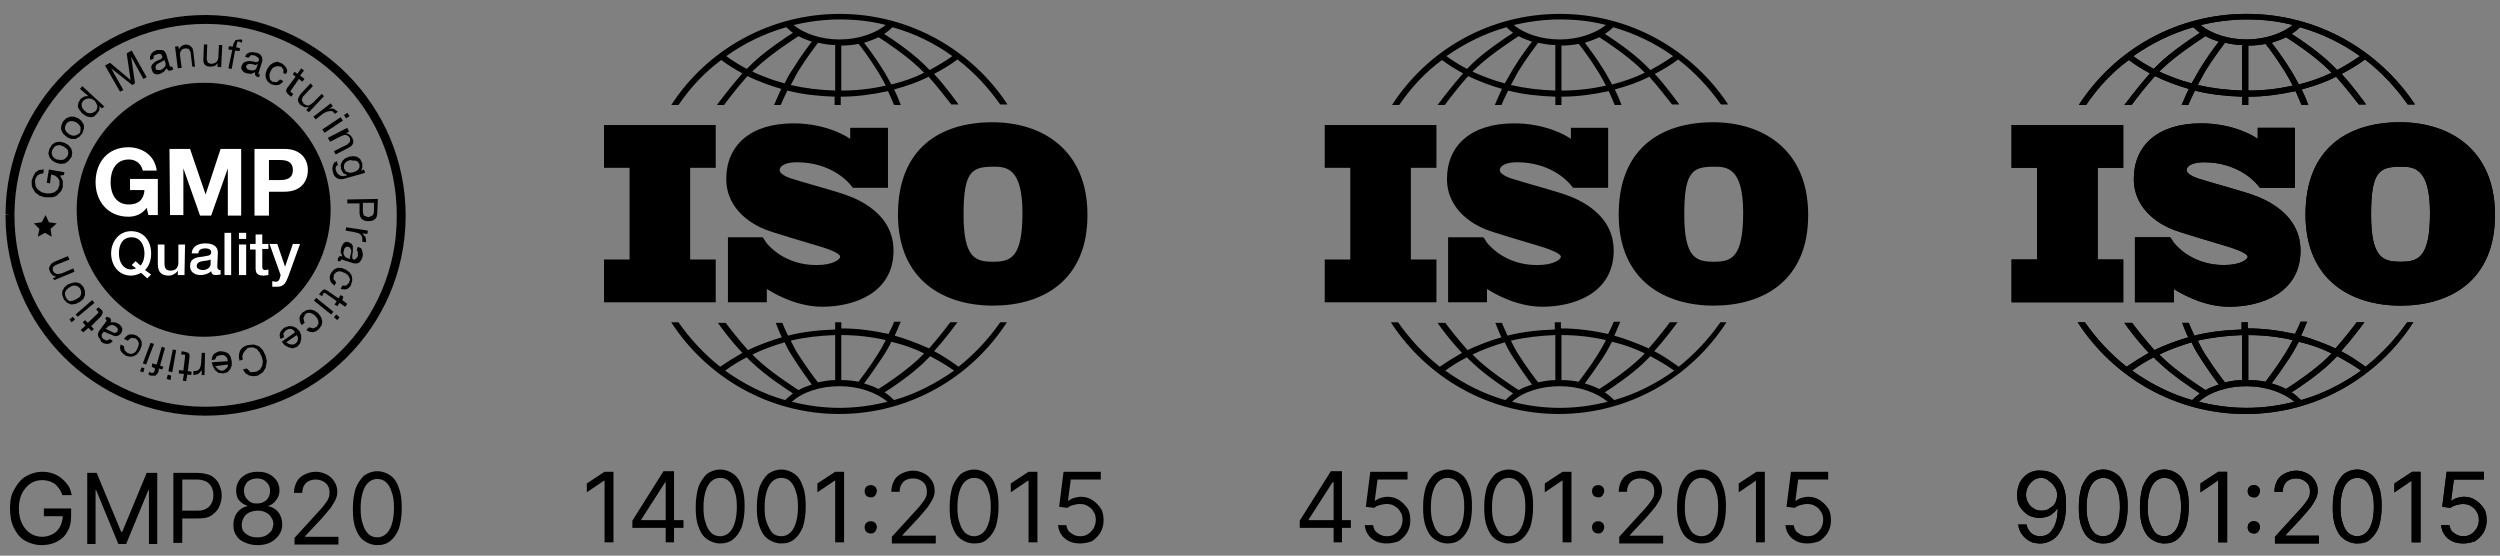 <?xml version="1.0" encoding="UTF-8"?> <svg xmlns="http://www.w3.org/2000/svg" xmlns:xlink="http://www.w3.org/1999/xlink" version="1.1" id="Layer_1" x="0px" y="0px" width="449.9px" height="100px" viewBox="0 0 449.9 100" style="enable-background:new 0 0 449.9 100;" xml:space="preserve"><rect x="0" y="0" width="449.9" height="100" fill="#808080" stroke="none"/> <style type="text/css"> .st0{fill:#FFFFFF;} </style> <g> <g> <path d="M367.4,84.7c0.5,0,1.1,0.1,1.6,0.3c0.5,0.2,1,0.5,1.4,1c0.4,0.5,0.8,1.1,1,1.8c0.3,0.8,0.4,1.8,0.4,2.9 c0,1.1-0.1,2.2-0.3,3c-0.2,0.9-0.5,1.6-0.9,2.2c-0.4,0.6-0.9,1.1-1.5,1.4c-0.6,0.3-1.2,0.5-1.9,0.5c-0.7,0-1.4-0.1-1.9-0.4 c-0.6-0.3-1-0.7-1.4-1.2c-0.4-0.5-0.6-1.1-0.7-1.8h1.5c0.1,0.6,0.4,1.1,0.8,1.5c0.4,0.4,1,0.6,1.6,0.6c1,0,1.8-0.4,2.3-1.3 c0.6-0.9,0.9-2.1,0.9-3.7h-0.1c-0.2,0.4-0.5,0.7-0.8,0.9c-0.3,0.3-0.7,0.5-1.1,0.6c-0.4,0.1-0.8,0.2-1.3,0.2c-0.7,0-1.4-0.2-2-0.5 c-0.6-0.4-1.1-0.9-1.5-1.5c-0.4-0.6-0.5-1.4-0.5-2.2c0-0.8,0.2-1.5,0.5-2.2c0.4-0.7,0.9-1.2,1.5-1.6 C365.7,84.8,366.5,84.6,367.4,84.7z M367.4,86c-0.5,0-1,0.1-1.4,0.4c-0.4,0.3-0.7,0.6-1,1.1c-0.2,0.4-0.4,0.9-0.4,1.5 c0,0.5,0.1,1,0.4,1.5c0.2,0.4,0.6,0.8,1,1c0.4,0.3,0.9,0.4,1.4,0.4c0.4,0,0.8-0.1,1.1-0.2c0.3-0.2,0.6-0.4,0.9-0.6 c0.3-0.3,0.5-0.6,0.6-0.9c0.1-0.4,0.2-0.7,0.2-1.1c0-0.5-0.1-1-0.4-1.4c-0.2-0.4-0.6-0.8-1-1.1C368.4,86.2,367.9,86,367.4,86z M378.5,97.8c-0.9,0-1.7-0.3-2.4-0.8c-0.7-0.5-1.2-1.3-1.5-2.2c-0.4-1-0.5-2.2-0.5-3.6c0-1.4,0.2-2.6,0.5-3.6 c0.4-1,0.9-1.7,1.5-2.3c0.7-0.5,1.5-0.8,2.4-0.8s1.7,0.3,2.4,0.8c0.7,0.5,1.2,1.3,1.5,2.3c0.4,1,0.5,2.2,0.5,3.6 c0,1.4-0.2,2.6-0.5,3.6c-0.4,1-0.9,1.7-1.5,2.2C380.2,97.6,379.4,97.8,378.5,97.8z M378.5,96.5c0.9,0,1.7-0.5,2.2-1.4 c0.5-0.9,0.8-2.2,0.8-3.9c0-1.1-0.1-2.1-0.4-2.8c-0.2-0.8-0.6-1.4-1-1.8c-0.4-0.4-1-0.6-1.6-0.6c-0.9,0-1.7,0.5-2.2,1.4 c-0.5,0.9-0.8,2.2-0.8,3.9c0,1.1,0.1,2.1,0.4,2.8c0.2,0.8,0.6,1.4,1,1.8C377.3,96.3,377.8,96.5,378.5,96.5z M389.5,97.8 c-0.9,0-1.7-0.3-2.4-0.8c-0.7-0.5-1.2-1.3-1.5-2.2c-0.4-1-0.5-2.2-0.5-3.6c0-1.4,0.2-2.6,0.5-3.6c0.4-1,0.9-1.7,1.5-2.3 c0.7-0.5,1.5-0.8,2.4-0.8c0.9,0,1.7,0.3,2.4,0.8c0.7,0.5,1.2,1.3,1.5,2.3c0.4,1,0.5,2.2,0.5,3.6c0,1.4-0.2,2.6-0.5,3.6 c-0.4,1-0.9,1.7-1.5,2.2C391.2,97.6,390.4,97.8,389.5,97.8z M389.5,96.5c0.9,0,1.7-0.5,2.2-1.4c0.5-0.9,0.8-2.2,0.8-3.9 c0-1.1-0.1-2.1-0.4-2.8c-0.2-0.8-0.6-1.4-1-1.8c-0.4-0.4-1-0.6-1.6-0.6c-0.9,0-1.7,0.5-2.2,1.4c-0.5,0.9-0.8,2.2-0.8,3.9 c0,1.1,0.1,2.1,0.4,2.8s0.6,1.4,1,1.8C388.3,96.3,388.9,96.5,389.5,96.5z M400.8,84.8v12.8h-1.6V86.5h-0.1l-3.1,2.1V87l3.2-2.1 H400.8z M405.6,96c-0.3,0-0.6-0.1-0.8-0.3c-0.2-0.2-0.3-0.5-0.3-0.8s0.1-0.6,0.3-0.8c0.2-0.2,0.5-0.3,0.8-0.3s0.6,0.1,0.8,0.3 c0.2,0.2,0.3,0.5,0.3,0.8c0,0.2-0.1,0.4-0.2,0.6c-0.1,0.2-0.2,0.3-0.4,0.4C406,96,405.8,96,405.6,96z M405.6,89.5 c-0.3,0-0.6-0.1-0.8-0.3c-0.2-0.2-0.3-0.5-0.3-0.8s0.1-0.6,0.3-0.8c0.2-0.2,0.5-0.3,0.8-0.3s0.6,0.1,0.8,0.3 c0.2,0.2,0.3,0.5,0.3,0.8c0,0.2-0.1,0.4-0.2,0.6c-0.1,0.2-0.2,0.3-0.4,0.4C406,89.5,405.8,89.5,405.6,89.5z M409.4,97.7v-1.1 l4.2-4.6c0.5-0.5,0.9-1,1.2-1.4c0.3-0.4,0.6-0.8,0.7-1.1c0.2-0.4,0.2-0.7,0.2-1.1c0-0.5-0.1-0.8-0.3-1.2c-0.2-0.3-0.5-0.6-0.9-0.8 c-0.4-0.2-0.8-0.3-1.3-0.3c-0.5,0-0.9,0.1-1.3,0.3c-0.4,0.2-0.6,0.5-0.8,0.8c-0.2,0.4-0.3,0.8-0.3,1.3h-1.5c0-0.8,0.2-1.4,0.5-2 c0.3-0.6,0.8-1,1.4-1.3c0.6-0.3,1.3-0.5,2-0.5c0.8,0,1.4,0.2,2,0.5c0.6,0.3,1,0.7,1.4,1.3c0.3,0.5,0.5,1.1,0.5,1.8 c0,0.5-0.1,0.9-0.3,1.4c-0.2,0.4-0.5,0.9-0.9,1.5c-0.4,0.5-1,1.2-1.7,2l-2.9,3.1v0.1h6v1.4H409.4z M424.2,97.8 c-0.9,0-1.7-0.3-2.4-0.8c-0.7-0.5-1.2-1.3-1.5-2.2c-0.4-1-0.5-2.2-0.5-3.6c0-1.4,0.2-2.6,0.5-3.6c0.4-1,0.9-1.7,1.5-2.3 c0.7-0.5,1.5-0.8,2.4-0.8c0.9,0,1.7,0.3,2.4,0.8c0.7,0.5,1.2,1.3,1.5,2.3c0.4,1,0.5,2.2,0.5,3.6c0,1.4-0.2,2.6-0.5,3.6 c-0.4,1-0.9,1.7-1.5,2.2C426,97.6,425.2,97.8,424.2,97.8z M424.2,96.5c0.9,0,1.7-0.5,2.2-1.4c0.5-0.9,0.8-2.2,0.8-3.9 c0-1.1-0.1-2.1-0.4-2.8c-0.2-0.8-0.6-1.4-1-1.8c-0.4-0.4-1-0.6-1.6-0.6c-0.9,0-1.7,0.5-2.2,1.4c-0.5,0.9-0.8,2.2-0.8,3.9 c0,1.1,0.1,2.1,0.4,2.8c0.2,0.8,0.6,1.4,1,1.8C423.1,96.3,423.6,96.5,424.2,96.5z M435.6,84.8v12.8H434V86.5H434l-3.1,2.1V87 l3.2-2.1H435.6z M443.3,97.8c-0.7,0-1.4-0.1-2-0.4c-0.6-0.3-1.1-0.7-1.4-1.2c-0.4-0.5-0.5-1.1-0.6-1.7h1.5 c0.1,0.6,0.3,1.1,0.8,1.4c0.5,0.4,1,0.6,1.7,0.6c0.5,0,1-0.1,1.4-0.4c0.4-0.2,0.7-0.6,1-1c0.2-0.4,0.4-0.9,0.4-1.5 c0-0.6-0.1-1.1-0.4-1.5c-0.2-0.4-0.6-0.8-1-1c-0.4-0.3-0.9-0.4-1.5-0.4c-0.4,0-0.8,0.1-1.2,0.2c-0.4,0.1-0.8,0.3-1,0.5l-1.5-0.2 l0.8-6.3h6.7v1.4h-5.4l-0.5,3.8h0.1c0.3-0.2,0.6-0.4,1-0.5c0.4-0.1,0.8-0.2,1.2-0.2c0.8,0,1.5,0.2,2.1,0.6 c0.6,0.4,1.1,0.9,1.5,1.5c0.4,0.6,0.5,1.4,0.5,2.2c0,0.8-0.2,1.5-0.6,2.2c-0.4,0.6-0.9,1.1-1.5,1.5 C444.8,97.6,444.1,97.8,443.3,97.8z"></path> <path d="M382.1,30.2v-7.7H362v7.7h4.6v16.5H362v7.7h20.1v-7.7h-4.6V30.2H382.1z"></path> <path d="M404.3,34.7c-1.2-0.4-7.6-2.2-8.8-2.6c-1.1-0.4-2-0.9-2-1.5c0-0.7,1-1.4,3.1-1.4c6.5,0,9.6,4,9.6,4s0.4,0.5,0.5,0.6h6.3 V23h-6.7v2c-0.5-0.4-4.3-2.8-10.2-2.8c-7.8,0-12.1,4-12.1,10s5.5,8.5,7,9.1c1.5,0.6,7.4,2.3,10,3.1c2.5,0.8,3.5,1.4,3.5,1.8 c0,0.4-1.1,1.5-4.3,1.5c-5.5,0-8.4-3.3-8.9-3.9v0c-0.2-0.2-0.3-0.5-0.4-0.6c-0.1-0.1-0.2-0.4-0.4-0.5h-6.3v11.7h7v-2.4 c0.8,0.5,5,3.2,10,3.2c5.6,0,12.8-2.4,12.8-10.1S405.5,35.1,404.3,34.7z"></path> <path d="M431.9,22c-9.4,0-17,4.7-17,16.6s8.3,16.4,17.1,16.4s17-4.4,17-16.3S440.7,22,431.9,22z M432,47.1c-3.2,0-5.3-0.7-5.3-8.5 c0-7.8,1.5-8.6,5.4-8.6c2.3,0,5.2,0.2,5.2,8.3S435.2,47.1,432,47.1z"></path> <path d="M375.4,18.9c2.1-3.1,4.7-5.9,7.7-8.1c1.2,0.9,2.5,1.7,3.8,2.4c-2.2,2.5-4.3,5.3-4.6,5.7h1.3c0.8-1.1,2.5-3.3,4.2-5.2 c1.9,0.9,4,1.7,6.1,2.3c-0.6,1.2-1,2.3-1.3,2.9h1.2c0.3-0.7,0.7-1.6,1.2-2.6c2.7,0.7,5.6,1,8.5,1.1v1.5h1.1v-1.5 c2.9,0,5.7-0.4,8.5-1c0.5,1,0.8,1.9,1.1,2.5h1.2c-0.2-0.6-0.6-1.6-1.2-2.8c2.2-0.6,4.3-1.3,6.2-2.3c1.7,1.9,3.3,4,4.1,5h1.3 c-0.3-0.4-2.2-3.1-4.4-5.5c1.5-0.8,2.9-1.6,4.2-2.6c3,2.3,5.5,5,7.7,8.1h1.3C428.1,9,417,2.5,404.3,2.5S380.5,9,374.1,18.9H375.4 L375.4,18.9z M394.4,15c-2-0.5-4-1.3-5.8-2.1c0.2-0.3,0.5-0.5,0.7-0.7c2.5-2.4,6.7-5.1,7.6-5.7c0.7,0.4,1.5,0.7,2.4,1 c-0.7,0.9-2,2.6-3.4,4.9C395.4,13.2,394.9,14.2,394.4,15z M403.5,16.3c-2.8-0.1-5.4-0.4-8-1c0.4-0.8,0.9-1.6,1.3-2.4 c1.6-2.6,3.1-4.5,3.6-5.2c1,0.2,2,0.4,3.1,0.4V16.3z M404.6,16.3V8.2c1,0,2.1-0.1,3.1-0.3c0.6,0.7,2,2.6,3.5,5 c0.5,0.8,1,1.7,1.4,2.5C410,16,407.3,16.3,404.6,16.3z M413.7,15.2c-0.5-0.9-1-1.9-1.6-2.8c-1.3-2.1-2.6-3.8-3.3-4.7 c0.9-0.3,1.8-0.6,2.6-1c1.3,0.8,5,3.3,7.3,5.5c0.3,0.3,0.6,0.6,0.9,0.9C417.7,14,415.7,14.7,413.7,15.2z M424.7,10.1 c-1.3,0.9-2.6,1.7-4.1,2.5c-0.4-0.4-0.8-0.8-1.2-1.2c-2.2-2.1-5.4-4.3-7-5.3c0.5-0.3,1-0.7,1.5-1.2C417.8,6,421.5,7.8,424.7,10.1z M404.3,3.5c2.9,0,5.7,0.3,8.3,1c-2,1.6-5.1,2.6-8.3,2.6c-3.3,0-6.3-1-8.3-2.6C398.6,3.9,401.4,3.5,404.3,3.5z M394.7,4.9 c0.4,0.3,0.7,0.7,1.2,1c-1.4,0.9-5,3.3-7.3,5.5c-0.3,0.3-0.7,0.7-1,1c-1.3-0.7-2.5-1.4-3.7-2.3C387.2,7.8,390.8,6,394.7,4.9z"></path> <path d="M433.2,58c-2.1,3-4.6,5.7-7.5,8c-1.4-1-2.8-2-4.4-2.8c1.9-2.1,3.6-4.4,4.2-5.2h-1.4c-0.8,1.1-2.3,3-3.8,4.7 c-2-0.9-4.1-1.7-6.2-2.3c0.5-1,0.8-1.9,1.1-2.5H414c-0.2,0.6-0.6,1.4-1,2.2c-2.7-0.6-5.6-1-8.5-1V58h-1.1v1.3 c-2.9,0.1-5.8,0.4-8.5,1.1c-0.4-0.9-0.8-1.7-1-2.3h-1.2c0.3,0.7,0.6,1.6,1.1,2.6c-2.1,0.6-4.2,1.4-6.1,2.3c-1.6-1.8-3.2-3.8-4-4.9 h-1.4c0.6,0.9,2.4,3.3,4.4,5.4c-1.4,0.8-2.7,1.6-4,2.5c-2.9-2.3-5.4-5-7.5-8h-1.3c6.4,9.9,17.6,16.5,30.2,16.5 c12.7,0,23.8-6.6,30.2-16.5L433.2,58L433.2,58z M413.7,61.5c2.1,0.5,4.1,1.2,5.9,2.1c-0.3,0.3-0.6,0.6-0.9,0.9 c-2.3,2.2-6,4.7-7.3,5.5c-0.8-0.4-1.6-0.7-2.6-1c0.7-0.9,1.9-2.6,3.3-4.7C412.7,63.4,413.2,62.4,413.7,61.5z M404.6,60.3 c2.7,0,5.4,0.3,8,0.9c-0.4,0.8-0.9,1.7-1.4,2.5c-1.5,2.4-3,4.3-3.5,5c-1-0.2-2-0.3-3.1-0.3L404.6,60.3L404.6,60.3z M403.5,60.3 v8.1c-1.1,0-2.1,0.2-3.1,0.4c-0.5-0.6-2-2.6-3.6-5.1c-0.5-0.8-0.9-1.6-1.3-2.4C398.1,60.7,400.8,60.4,403.5,60.3z M394.4,61.6 c0.4,0.9,0.9,1.8,1.5,2.7c1.4,2.2,2.7,4,3.4,4.9c-0.9,0.3-1.7,0.6-2.4,1c-0.9-0.6-5-3.2-7.6-5.7c-0.2-0.2-0.5-0.5-0.7-0.7 C390.4,62.9,392.4,62.2,394.4,61.6z M383.7,66.7c1.2-0.9,2.5-1.7,3.9-2.4c0.3,0.4,0.7,0.7,1,1c2.3,2.2,5.9,4.6,7.3,5.5 c-0.5,0.4-1,0.8-1.4,1.2C390.6,70.9,386.9,69,383.7,66.7z M404.3,73.4c-3,0-5.8-0.4-8.6-1.1c2-1.8,5.2-2.8,8.6-2.8 c3.4,0,6.6,1.1,8.6,2.8C410.1,73,407.3,73.4,404.3,73.4z M414.1,72c-0.5-0.5-1.1-1-1.7-1.4c1.6-1,4.8-3.2,7-5.3 c0.4-0.4,0.8-0.8,1.2-1.2c1.5,0.8,2.9,1.6,4.3,2.6C421.7,69,418,70.9,414.1,72z"></path> <path d="M367.4,84.7c0.5,0,1.1,0.1,1.6,0.3c0.5,0.2,1,0.5,1.4,1c0.4,0.5,0.8,1.1,1,1.8c0.3,0.8,0.4,1.8,0.4,2.9 c0,1.1-0.1,2.2-0.3,3c-0.2,0.9-0.5,1.6-0.9,2.2c-0.4,0.6-0.9,1.1-1.5,1.4c-0.6,0.3-1.2,0.5-1.9,0.5c-0.7,0-1.4-0.1-1.9-0.4 c-0.6-0.3-1-0.7-1.4-1.2c-0.4-0.5-0.6-1.1-0.7-1.8h1.5c0.1,0.6,0.4,1.1,0.8,1.5c0.4,0.4,1,0.6,1.6,0.6c1,0,1.8-0.4,2.3-1.3 c0.6-0.9,0.9-2.1,0.9-3.7h-0.1c-0.2,0.4-0.5,0.7-0.8,0.9c-0.3,0.3-0.7,0.5-1.1,0.6c-0.4,0.1-0.8,0.2-1.3,0.2c-0.7,0-1.4-0.2-2-0.5 c-0.6-0.4-1.1-0.9-1.5-1.5c-0.4-0.6-0.5-1.4-0.5-2.2c0-0.8,0.2-1.5,0.5-2.2c0.4-0.7,0.9-1.2,1.5-1.6 C365.7,84.8,366.5,84.6,367.4,84.7z M367.4,86c-0.5,0-1,0.1-1.4,0.4c-0.4,0.3-0.7,0.6-1,1.1c-0.2,0.4-0.4,0.9-0.4,1.5 c0,0.5,0.1,1,0.4,1.5c0.2,0.4,0.6,0.8,1,1c0.4,0.3,0.9,0.4,1.4,0.4c0.4,0,0.8-0.1,1.1-0.2c0.3-0.2,0.6-0.4,0.9-0.6 c0.3-0.3,0.5-0.6,0.6-0.9c0.1-0.4,0.2-0.7,0.2-1.1c0-0.5-0.1-1-0.4-1.4c-0.2-0.4-0.6-0.8-1-1.1C368.4,86.2,367.9,86,367.4,86z M378.5,97.8c-0.9,0-1.7-0.3-2.4-0.8c-0.7-0.5-1.2-1.3-1.5-2.2c-0.4-1-0.5-2.2-0.5-3.6c0-1.4,0.2-2.6,0.5-3.6 c0.4-1,0.9-1.7,1.5-2.3c0.7-0.5,1.5-0.8,2.4-0.8s1.7,0.3,2.4,0.8c0.7,0.5,1.2,1.3,1.5,2.3c0.4,1,0.5,2.2,0.5,3.6 c0,1.4-0.2,2.6-0.5,3.6c-0.4,1-0.9,1.7-1.5,2.2C380.2,97.6,379.4,97.8,378.5,97.8z M378.5,96.5c0.9,0,1.7-0.5,2.2-1.4 c0.5-0.9,0.8-2.2,0.8-3.9c0-1.1-0.1-2.1-0.4-2.8c-0.2-0.8-0.6-1.4-1-1.8c-0.4-0.4-1-0.6-1.6-0.6c-0.9,0-1.7,0.5-2.2,1.4 c-0.5,0.9-0.8,2.2-0.8,3.9c0,1.1,0.1,2.1,0.4,2.8c0.2,0.8,0.6,1.4,1,1.8C377.3,96.3,377.8,96.5,378.5,96.5z M389.5,97.8 c-0.9,0-1.7-0.3-2.4-0.8c-0.7-0.5-1.2-1.3-1.5-2.2c-0.4-1-0.5-2.2-0.5-3.6c0-1.4,0.2-2.6,0.5-3.6c0.4-1,0.9-1.7,1.5-2.3 c0.7-0.5,1.5-0.8,2.4-0.8c0.9,0,1.7,0.3,2.4,0.8c0.7,0.5,1.2,1.3,1.5,2.3c0.4,1,0.5,2.2,0.5,3.6c0,1.4-0.2,2.6-0.5,3.6 c-0.4,1-0.9,1.7-1.5,2.2C391.2,97.6,390.4,97.8,389.5,97.8z M389.5,96.5c0.9,0,1.7-0.5,2.2-1.4c0.5-0.9,0.8-2.2,0.8-3.9 c0-1.1-0.1-2.1-0.4-2.8c-0.2-0.8-0.6-1.4-1-1.8c-0.4-0.4-1-0.6-1.6-0.6c-0.9,0-1.7,0.5-2.2,1.4c-0.5,0.9-0.8,2.2-0.8,3.9 c0,1.1,0.1,2.1,0.4,2.8s0.6,1.4,1,1.8C388.3,96.3,388.9,96.5,389.5,96.5z M400.8,84.8v12.8h-1.6V86.5h-0.1l-3.1,2.1V87l3.2-2.1 H400.8z M405.6,96c-0.3,0-0.6-0.1-0.8-0.3c-0.2-0.2-0.3-0.5-0.3-0.8s0.1-0.6,0.3-0.8c0.2-0.2,0.5-0.3,0.8-0.3s0.6,0.1,0.8,0.3 c0.2,0.2,0.3,0.5,0.3,0.8c0,0.2-0.1,0.4-0.2,0.6c-0.1,0.2-0.2,0.3-0.4,0.4C406,96,405.8,96,405.6,96z M405.6,89.5 c-0.3,0-0.6-0.1-0.8-0.3c-0.2-0.2-0.3-0.5-0.3-0.8s0.1-0.6,0.3-0.8c0.2-0.2,0.5-0.3,0.8-0.3s0.6,0.1,0.8,0.3 c0.2,0.2,0.3,0.5,0.3,0.8c0,0.2-0.1,0.4-0.2,0.6c-0.1,0.2-0.2,0.3-0.4,0.4C406,89.5,405.8,89.5,405.6,89.5z M409.4,97.7v-1.1 l4.2-4.6c0.5-0.5,0.9-1,1.2-1.4c0.3-0.4,0.6-0.8,0.7-1.1c0.2-0.4,0.2-0.7,0.2-1.1c0-0.5-0.1-0.8-0.3-1.2c-0.2-0.3-0.5-0.6-0.9-0.8 c-0.4-0.2-0.8-0.3-1.3-0.3c-0.5,0-0.9,0.1-1.3,0.3c-0.4,0.2-0.6,0.5-0.8,0.8c-0.2,0.4-0.3,0.8-0.3,1.3h-1.5c0-0.8,0.2-1.4,0.5-2 c0.3-0.6,0.8-1,1.4-1.3c0.6-0.3,1.3-0.5,2-0.5c0.8,0,1.4,0.2,2,0.5c0.6,0.3,1,0.7,1.4,1.3c0.3,0.5,0.5,1.1,0.5,1.8 c0,0.5-0.1,0.9-0.3,1.4c-0.2,0.4-0.5,0.9-0.9,1.5c-0.4,0.5-1,1.2-1.7,2l-2.9,3.1v0.1h6v1.4H409.4z M424.2,97.8 c-0.9,0-1.7-0.3-2.4-0.8c-0.7-0.5-1.2-1.3-1.5-2.2c-0.4-1-0.5-2.2-0.5-3.6c0-1.4,0.2-2.6,0.5-3.6c0.4-1,0.9-1.7,1.5-2.3 c0.7-0.5,1.5-0.8,2.4-0.8c0.9,0,1.7,0.3,2.4,0.8c0.7,0.5,1.2,1.3,1.5,2.3c0.4,1,0.5,2.2,0.5,3.6c0,1.4-0.2,2.6-0.5,3.6 c-0.4,1-0.9,1.7-1.5,2.2C426,97.6,425.2,97.8,424.2,97.8z M424.2,96.5c0.9,0,1.7-0.5,2.2-1.4c0.5-0.9,0.8-2.2,0.8-3.9 c0-1.1-0.1-2.1-0.4-2.8c-0.2-0.8-0.6-1.4-1-1.8c-0.4-0.4-1-0.6-1.6-0.6c-0.9,0-1.7,0.5-2.2,1.4c-0.5,0.9-0.8,2.2-0.8,3.9 c0,1.1,0.1,2.1,0.4,2.8c0.2,0.8,0.6,1.4,1,1.8C423.1,96.3,423.6,96.5,424.2,96.5z M435.6,84.8v12.8H434V86.5H434l-3.1,2.1V87 l3.2-2.1H435.6z M443.3,97.8c-0.7,0-1.4-0.1-2-0.4c-0.6-0.3-1.1-0.7-1.4-1.2c-0.4-0.5-0.5-1.1-0.6-1.7h1.5 c0.1,0.6,0.3,1.1,0.8,1.4c0.5,0.4,1,0.6,1.7,0.6c0.5,0,1-0.1,1.4-0.4c0.4-0.2,0.7-0.6,1-1c0.2-0.4,0.4-0.9,0.4-1.5 c0-0.6-0.1-1.1-0.4-1.5c-0.2-0.4-0.6-0.8-1-1c-0.4-0.3-0.9-0.4-1.5-0.4c-0.4,0-0.8,0.1-1.2,0.2c-0.4,0.1-0.8,0.3-1,0.5l-1.5-0.2 l0.8-6.3h6.7v1.4h-5.4l-0.5,3.8h0.1c0.3-0.2,0.6-0.4,1-0.5c0.4-0.1,0.8-0.2,1.2-0.2c0.8,0,1.5,0.2,2.1,0.6 c0.6,0.4,1.1,0.9,1.5,1.5c0.4,0.6,0.5,1.4,0.5,2.2c0,0.8-0.2,1.5-0.6,2.2c-0.4,0.6-0.9,1.1-1.5,1.5 C444.8,97.6,444.1,97.8,443.3,97.8z"></path> <path d="M382.1,30.2v-7.7H362v7.7h4.6v16.5H362v7.7h20.1v-7.7h-4.6V30.2H382.1z"></path> <path d="M404.3,34.7c-1.2-0.4-7.6-2.2-8.8-2.6c-1.1-0.4-2-0.9-2-1.5c0-0.7,1-1.4,3.1-1.4c6.5,0,9.6,4,9.6,4s0.4,0.5,0.5,0.6h6.3 V23h-6.7v2c-0.5-0.4-4.3-2.8-10.2-2.8c-7.8,0-12.1,4-12.1,10s5.5,8.5,7,9.1c1.5,0.6,7.4,2.3,10,3.1c2.5,0.8,3.5,1.4,3.5,1.8 c0,0.4-1.1,1.5-4.3,1.5c-5.5,0-8.4-3.3-8.9-3.9v0c-0.2-0.2-0.3-0.5-0.4-0.6c-0.1-0.1-0.2-0.4-0.4-0.5h-6.3v11.7h7v-2.4 c0.8,0.5,5,3.2,10,3.2c5.6,0,12.8-2.4,12.8-10.1S405.5,35.1,404.3,34.7z"></path> <path d="M431.9,22c-9.4,0-17,4.7-17,16.6s8.3,16.4,17.1,16.4s17-4.4,17-16.3S440.7,22,431.9,22z M432,47.1c-3.2,0-5.3-0.7-5.3-8.5 c0-7.8,1.5-8.6,5.4-8.6c2.3,0,5.2,0.2,5.2,8.3S435.2,47.1,432,47.1z"></path> <path d="M375.4,18.9c2.1-3.1,4.7-5.9,7.7-8.1c1.2,0.9,2.5,1.7,3.8,2.4c-2.2,2.5-4.3,5.3-4.6,5.7h1.3c0.8-1.1,2.5-3.3,4.2-5.2 c1.9,0.9,4,1.7,6.1,2.3c-0.6,1.2-1,2.3-1.3,2.9h1.2c0.3-0.7,0.7-1.6,1.2-2.6c2.7,0.7,5.6,1,8.5,1.1v1.5h1.1v-1.5 c2.9,0,5.7-0.4,8.5-1c0.5,1,0.8,1.9,1.1,2.5h1.2c-0.2-0.6-0.6-1.6-1.2-2.8c2.2-0.6,4.3-1.3,6.2-2.3c1.7,1.9,3.3,4,4.1,5h1.3 c-0.3-0.4-2.2-3.1-4.4-5.5c1.5-0.8,2.9-1.6,4.2-2.6c3,2.3,5.5,5,7.7,8.1h1.3C428.1,9,417,2.5,404.3,2.5S380.5,9,374.1,18.9H375.4 L375.4,18.9z M394.4,15c-2-0.5-4-1.3-5.8-2.1c0.2-0.3,0.5-0.5,0.7-0.7c2.5-2.4,6.7-5.1,7.6-5.7c0.7,0.4,1.5,0.7,2.4,1 c-0.7,0.9-2,2.6-3.4,4.9C395.4,13.2,394.9,14.2,394.4,15z M403.5,16.3c-2.8-0.1-5.4-0.4-8-1c0.4-0.8,0.9-1.6,1.3-2.4 c1.6-2.6,3.1-4.5,3.6-5.2c1,0.2,2,0.4,3.1,0.4V16.3z M404.6,16.3V8.2c1,0,2.1-0.1,3.1-0.3c0.6,0.7,2,2.6,3.5,5 c0.5,0.8,1,1.7,1.4,2.5C410,16,407.3,16.3,404.6,16.3z M413.7,15.2c-0.5-0.9-1-1.9-1.6-2.8c-1.3-2.1-2.6-3.8-3.3-4.7 c0.9-0.3,1.8-0.6,2.6-1c1.3,0.8,5,3.3,7.3,5.5c0.3,0.3,0.6,0.6,0.9,0.9C417.7,14,415.7,14.7,413.7,15.2z M424.7,10.1 c-1.3,0.9-2.6,1.7-4.1,2.5c-0.4-0.4-0.8-0.8-1.2-1.2c-2.2-2.1-5.4-4.3-7-5.3c0.5-0.3,1-0.7,1.5-1.2C417.8,6,421.5,7.8,424.7,10.1z M404.3,3.5c2.9,0,5.7,0.3,8.3,1c-2,1.6-5.1,2.6-8.3,2.6c-3.3,0-6.3-1-8.3-2.6C398.6,3.9,401.4,3.5,404.3,3.5z M394.7,4.9 c0.4,0.3,0.7,0.7,1.2,1c-1.4,0.9-5,3.3-7.3,5.5c-0.3,0.3-0.7,0.7-1,1c-1.3-0.7-2.5-1.4-3.7-2.3C387.2,7.8,390.8,6,394.7,4.9z"></path> <path d="M433.2,58c-2.1,3-4.6,5.7-7.5,8c-1.4-1-2.8-2-4.4-2.8c1.9-2.1,3.6-4.4,4.2-5.2h-1.4c-0.8,1.1-2.3,3-3.8,4.7 c-2-0.9-4.1-1.7-6.2-2.3c0.5-1,0.8-1.9,1.1-2.5H414c-0.2,0.6-0.6,1.4-1,2.2c-2.7-0.6-5.6-1-8.5-1V58h-1.1v1.3 c-2.9,0.1-5.8,0.4-8.5,1.1c-0.4-0.9-0.8-1.7-1-2.3h-1.2c0.3,0.7,0.6,1.6,1.1,2.6c-2.1,0.6-4.2,1.4-6.1,2.3c-1.6-1.8-3.2-3.8-4-4.9 h-1.4c0.6,0.9,2.4,3.3,4.4,5.4c-1.4,0.8-2.7,1.6-4,2.5c-2.9-2.3-5.4-5-7.5-8h-1.3c6.4,9.9,17.6,16.5,30.2,16.5 c12.7,0,23.8-6.6,30.2-16.5L433.2,58L433.2,58z M413.7,61.5c2.1,0.5,4.1,1.2,5.9,2.1c-0.3,0.3-0.6,0.6-0.9,0.9 c-2.3,2.2-6,4.7-7.3,5.5c-0.8-0.4-1.6-0.7-2.6-1c0.7-0.9,1.9-2.6,3.3-4.7C412.7,63.4,413.2,62.4,413.7,61.5z M404.6,60.3 c2.7,0,5.4,0.3,8,0.9c-0.4,0.8-0.9,1.7-1.4,2.5c-1.5,2.4-3,4.3-3.5,5c-1-0.2-2-0.3-3.1-0.3L404.6,60.3L404.6,60.3z M403.5,60.3 v8.1c-1.1,0-2.1,0.2-3.1,0.4c-0.5-0.6-2-2.6-3.6-5.1c-0.5-0.8-0.9-1.6-1.3-2.4C398.1,60.7,400.8,60.4,403.5,60.3z M394.4,61.6 c0.4,0.9,0.9,1.8,1.5,2.7c1.4,2.2,2.7,4,3.4,4.9c-0.9,0.3-1.7,0.6-2.4,1c-0.9-0.6-5-3.2-7.6-5.7c-0.2-0.2-0.5-0.5-0.7-0.7 C390.4,62.9,392.4,62.2,394.4,61.6z M383.7,66.7c1.2-0.9,2.5-1.7,3.9-2.4c0.3,0.4,0.7,0.7,1,1c2.3,2.2,5.9,4.6,7.3,5.5 c-0.5,0.4-1,0.8-1.4,1.2C390.6,70.9,386.9,69,383.7,66.7z M404.3,73.4c-3,0-5.8-0.4-8.6-1.1c2-1.8,5.2-2.8,8.6-2.8 c3.4,0,6.6,1.1,8.6,2.8C410.1,73,407.3,73.4,404.3,73.4z M414.1,72c-0.5-0.5-1.1-1-1.7-1.4c1.6-1,4.8-3.2,7-5.3 c0.4-0.4,0.8-0.8,1.2-1.2c1.5,0.8,2.9,1.6,4.3,2.6C421.7,69,418,70.9,414.1,72z"></path> </g> <g> <path d="M233.9,95v-1.3l5.6-8.9h0.9v2h-0.6l-4.3,6.7v0.1h7.6V95H233.9z M240,97.7v-3V94v-9.2h1.5v12.8H240z M249.6,97.8 c-0.7,0-1.4-0.1-2-0.4c-0.6-0.3-1.1-0.7-1.4-1.2c-0.4-0.5-0.5-1.1-0.6-1.7h1.5c0.1,0.6,0.3,1.1,0.8,1.4c0.5,0.4,1,0.6,1.7,0.6 c0.5,0,1-0.1,1.4-0.4c0.4-0.2,0.7-0.6,1-1c0.2-0.4,0.4-0.9,0.4-1.5c0-0.6-0.1-1.1-0.4-1.5c-0.2-0.4-0.6-0.8-1-1 c-0.4-0.3-0.9-0.4-1.5-0.4c-0.4,0-0.8,0.1-1.2,0.2c-0.4,0.1-0.8,0.3-1,0.5l-1.5-0.2l0.8-6.3h6.7v1.4h-5.4l-0.5,3.8h0.1 c0.3-0.2,0.6-0.4,1-0.5c0.4-0.1,0.8-0.2,1.2-0.2c0.8,0,1.5,0.2,2.1,0.6c0.6,0.4,1.1,0.9,1.5,1.5c0.4,0.6,0.5,1.4,0.5,2.2 c0,0.8-0.2,1.5-0.6,2.2c-0.4,0.6-0.9,1.1-1.5,1.5C251.1,97.6,250.4,97.8,249.6,97.8z M260.5,97.8c-0.9,0-1.7-0.3-2.4-0.8 c-0.7-0.5-1.2-1.3-1.5-2.2c-0.4-1-0.5-2.2-0.5-3.6c0-1.4,0.2-2.6,0.5-3.6c0.4-1,0.9-1.7,1.5-2.3c0.7-0.5,1.5-0.8,2.4-0.8 c0.9,0,1.7,0.3,2.4,0.8c0.7,0.5,1.2,1.3,1.5,2.3c0.4,1,0.5,2.2,0.5,3.6c0,1.4-0.2,2.6-0.5,3.6c-0.4,1-0.9,1.7-1.5,2.2 C262.2,97.6,261.4,97.8,260.5,97.8z M260.5,96.5c0.9,0,1.7-0.5,2.2-1.4c0.5-0.9,0.8-2.2,0.8-3.9c0-1.1-0.1-2.1-0.4-2.8 c-0.2-0.8-0.6-1.4-1-1.8c-0.4-0.4-1-0.6-1.6-0.6c-0.9,0-1.7,0.5-2.2,1.4c-0.5,0.9-0.8,2.2-0.8,3.9c0,1.1,0.1,2.1,0.4,2.8 c0.2,0.8,0.6,1.4,1,1.8C259.3,96.3,259.9,96.5,260.5,96.5z M271.5,97.8c-0.9,0-1.7-0.3-2.4-0.8c-0.7-0.5-1.2-1.3-1.5-2.2 c-0.4-1-0.5-2.2-0.5-3.6c0-1.4,0.2-2.6,0.5-3.6c0.4-1,0.9-1.7,1.5-2.3c0.7-0.5,1.5-0.8,2.4-0.8c0.9,0,1.7,0.3,2.4,0.8 c0.7,0.5,1.2,1.3,1.5,2.3c0.4,1,0.5,2.2,0.5,3.6c0,1.4-0.2,2.6-0.5,3.6c-0.4,1-0.9,1.7-1.5,2.2C273.2,97.6,272.4,97.8,271.5,97.8z M271.5,96.5c0.9,0,1.7-0.5,2.2-1.4c0.5-0.9,0.8-2.2,0.8-3.9c0-1.1-0.1-2.1-0.4-2.8c-0.2-0.8-0.6-1.4-1-1.8 c-0.4-0.4-1-0.6-1.6-0.6c-0.9,0-1.7,0.5-2.2,1.4c-0.5,0.9-0.8,2.2-0.8,3.9c0,1.1,0.1,2.1,0.4,2.8s0.6,1.4,1,1.8 C270.3,96.3,270.9,96.5,271.5,96.5z M282.8,84.8v12.8h-1.6V86.5h-0.1l-3.1,2.1V87l3.2-2.1H282.8z M287.6,96 c-0.3,0-0.6-0.1-0.8-0.3c-0.2-0.2-0.3-0.5-0.3-0.8s0.1-0.6,0.3-0.8c0.2-0.2,0.5-0.3,0.8-0.3s0.6,0.1,0.8,0.3 c0.2,0.2,0.3,0.5,0.3,0.8c0,0.2-0.1,0.4-0.2,0.6c-0.1,0.2-0.2,0.3-0.4,0.4C288,96,287.8,96,287.6,96z M287.6,89.5 c-0.3,0-0.6-0.1-0.8-0.3c-0.2-0.2-0.3-0.5-0.3-0.8s0.1-0.6,0.3-0.8c0.2-0.2,0.5-0.3,0.8-0.3s0.6,0.1,0.8,0.3 c0.2,0.2,0.3,0.5,0.3,0.8c0,0.2-0.1,0.4-0.2,0.6c-0.1,0.2-0.2,0.3-0.4,0.4C288,89.5,287.8,89.5,287.6,89.5z M291.4,97.7v-1.1 l4.2-4.6c0.5-0.5,0.9-1,1.2-1.4c0.3-0.4,0.6-0.8,0.7-1.1c0.2-0.4,0.2-0.7,0.2-1.1c0-0.5-0.1-0.8-0.3-1.2c-0.2-0.3-0.5-0.6-0.9-0.8 c-0.4-0.2-0.8-0.3-1.3-0.3c-0.5,0-0.9,0.1-1.3,0.3c-0.4,0.2-0.6,0.5-0.8,0.8c-0.2,0.4-0.3,0.8-0.3,1.3h-1.5c0-0.8,0.2-1.4,0.5-2 c0.3-0.6,0.8-1,1.4-1.3c0.6-0.3,1.3-0.5,2-0.5c0.8,0,1.4,0.2,2,0.5c0.6,0.3,1,0.7,1.4,1.3c0.3,0.5,0.5,1.1,0.5,1.8 c0,0.5-0.1,0.9-0.3,1.4c-0.2,0.4-0.5,0.9-0.9,1.5c-0.4,0.5-1,1.2-1.7,2l-2.9,3.1v0.1h6v1.4H291.4z M306.2,97.8 c-0.9,0-1.7-0.3-2.4-0.8c-0.7-0.5-1.2-1.3-1.5-2.2c-0.4-1-0.5-2.2-0.5-3.6c0-1.4,0.2-2.6,0.5-3.6c0.4-1,0.9-1.7,1.5-2.3 c0.7-0.5,1.5-0.8,2.4-0.8c0.9,0,1.7,0.3,2.4,0.8c0.7,0.5,1.2,1.3,1.5,2.3c0.4,1,0.5,2.2,0.5,3.6c0,1.4-0.2,2.6-0.5,3.6 c-0.4,1-0.9,1.7-1.5,2.2C308,97.6,307.2,97.8,306.2,97.8z M306.2,96.5c0.9,0,1.7-0.5,2.2-1.4c0.5-0.9,0.8-2.2,0.8-3.9 c0-1.1-0.1-2.1-0.4-2.8c-0.2-0.8-0.6-1.4-1-1.8c-0.4-0.4-1-0.6-1.6-0.6c-0.9,0-1.7,0.5-2.2,1.4c-0.5,0.9-0.8,2.2-0.8,3.9 c0,1.1,0.1,2.1,0.4,2.8s0.6,1.4,1,1.8C305.1,96.3,305.6,96.5,306.2,96.5z M317.6,84.8v12.8H316V86.5H316l-3.1,2.1V87l3.2-2.1 H317.6z M325.3,97.8c-0.7,0-1.4-0.1-2-0.4c-0.6-0.3-1.1-0.7-1.4-1.2c-0.4-0.5-0.5-1.1-0.6-1.7h1.5c0.1,0.6,0.3,1.1,0.8,1.4 c0.5,0.4,1,0.6,1.7,0.6c0.5,0,1-0.1,1.4-0.4c0.4-0.2,0.7-0.6,1-1c0.2-0.4,0.4-0.9,0.4-1.5c0-0.6-0.1-1.1-0.4-1.5 c-0.2-0.4-0.6-0.8-1-1c-0.4-0.3-0.9-0.4-1.5-0.4c-0.4,0-0.8,0.1-1.2,0.2c-0.4,0.1-0.8,0.3-1,0.5l-1.5-0.2l0.8-6.3h6.7v1.4h-5.4 l-0.5,3.8h0.1c0.3-0.2,0.6-0.4,1-0.5c0.4-0.1,0.8-0.2,1.2-0.2c0.8,0,1.5,0.2,2.1,0.6c0.6,0.4,1.1,0.9,1.5,1.5 c0.4,0.6,0.5,1.4,0.5,2.2c0,0.8-0.2,1.5-0.6,2.2c-0.4,0.6-0.9,1.1-1.5,1.5C326.8,97.6,326.1,97.8,325.3,97.8z"></path> <path d="M258.5,30.2v-7.7h-20.1v7.7h4.6v16.5h-4.6v7.7h20.1v-7.7h-4.6V30.2H258.5z"></path> <path d="M280.7,34.7c-1.2-0.4-7.6-2.2-8.8-2.6c-1.1-0.4-2-0.9-2-1.5c0-0.7,1-1.4,3.1-1.4c6.5,0,9.6,4,9.6,4s0.4,0.5,0.5,0.6h6.3 V23h-6.7v2c-0.5-0.4-4.3-2.8-10.2-2.8c-7.8,0-12.1,4-12.1,10s5.5,8.5,7,9.1c1.5,0.6,7.4,2.3,10,3.1c2.5,0.8,3.5,1.4,3.5,1.8 c0,0.4-1.1,1.5-4.3,1.5c-5.5,0-8.4-3.3-8.9-3.9v0c-0.2-0.2-0.3-0.5-0.4-0.6c-0.1-0.1-0.2-0.4-0.4-0.5h-6.3v11.7h7v-2.4 c0.8,0.5,5,3.2,10,3.2c5.6,0,12.8-2.4,12.8-10.1S281.9,35.1,280.7,34.7z"></path> <path d="M308.3,22c-9.4,0-17,4.7-17,16.6s8.3,16.4,17.1,16.4s17-4.4,17-16.3S317.1,22,308.3,22z M308.4,47.1 c-3.2,0-5.3-0.7-5.3-8.5c0-7.8,1.5-8.6,5.4-8.6c2.3,0,5.2,0.2,5.2,8.3S311.6,47.1,308.4,47.1z"></path> <path d="M251.8,18.9c2.1-3.1,4.7-5.9,7.7-8.1c1.2,0.9,2.5,1.7,3.8,2.4c-2.2,2.5-4.3,5.3-4.6,5.7h1.3c0.8-1.1,2.5-3.3,4.2-5.2 c1.9,0.9,4,1.7,6.1,2.3c-0.6,1.2-1,2.3-1.3,2.9h1.2c0.3-0.7,0.7-1.6,1.2-2.6c2.7,0.7,5.6,1,8.5,1.1v1.5h1.1v-1.5 c2.9,0,5.7-0.4,8.5-1c0.5,1,0.8,1.9,1.1,2.5h1.2c-0.2-0.6-0.6-1.6-1.2-2.8c2.2-0.6,4.3-1.3,6.2-2.3c1.7,1.9,3.3,4,4.1,5h1.3 c-0.3-0.4-2.2-3.1-4.4-5.5c1.5-0.8,2.9-1.6,4.2-2.6c3,2.3,5.5,5,7.7,8.1h1.3C304.5,9,293.4,2.5,280.7,2.5S256.9,9,250.5,18.9 H251.8L251.8,18.9z M270.8,15c-2-0.5-4-1.3-5.8-2.1c0.2-0.3,0.5-0.5,0.7-0.7c2.5-2.4,6.7-5.1,7.6-5.7c0.7,0.4,1.5,0.7,2.4,1 c-0.7,0.9-2,2.6-3.4,4.9C271.8,13.2,271.3,14.2,270.8,15z M279.9,16.3c-2.8-0.1-5.4-0.4-8-1c0.4-0.8,0.9-1.6,1.3-2.4 c1.6-2.6,3.1-4.5,3.6-5.2c1,0.2,2,0.4,3.1,0.4V16.3z M281,16.3V8.2c1,0,2.1-0.1,3.1-0.3c0.6,0.7,2,2.6,3.5,5 c0.5,0.8,1,1.7,1.4,2.5C286.4,16,283.7,16.3,281,16.3z M290.1,15.2c-0.5-0.9-1-1.9-1.6-2.8c-1.3-2.1-2.6-3.8-3.3-4.7 c0.9-0.3,1.8-0.6,2.6-1c1.3,0.8,5,3.3,7.3,5.5c0.3,0.3,0.6,0.6,0.9,0.9C294.1,14,292.1,14.7,290.1,15.2z M301.1,10.1 c-1.3,0.9-2.6,1.7-4.1,2.5c-0.4-0.4-0.8-0.8-1.2-1.2c-2.2-2.1-5.4-4.3-7-5.3c0.5-0.3,1-0.7,1.5-1.2C294.2,6,297.9,7.8,301.1,10.1z M280.7,3.5c2.9,0,5.7,0.3,8.3,1c-2,1.6-5.1,2.6-8.3,2.6c-3.3,0-6.3-1-8.3-2.6C275,3.9,277.8,3.5,280.7,3.5z M271.1,4.9 c0.4,0.3,0.7,0.7,1.2,1c-1.4,0.9-5,3.3-7.3,5.5c-0.3,0.3-0.7,0.7-1,1c-1.3-0.7-2.5-1.4-3.7-2.3C263.6,7.8,267.2,6,271.1,4.9z"></path> <path d="M309.6,58c-2.1,3-4.6,5.7-7.5,8c-1.4-1-2.8-2-4.4-2.8c1.9-2.1,3.6-4.4,4.2-5.2h-1.4c-0.8,1.1-2.3,3-3.8,4.7 c-2-0.9-4.1-1.7-6.2-2.3c0.5-1,0.8-1.9,1.1-2.5h-1.2c-0.2,0.6-0.6,1.4-1,2.2c-2.7-0.6-5.6-1-8.5-1V58h-1.1v1.3 c-2.9,0.1-5.8,0.4-8.5,1.1c-0.4-0.9-0.8-1.7-1-2.3h-1.2c0.3,0.7,0.6,1.6,1.1,2.6c-2.1,0.6-4.2,1.4-6.1,2.3c-1.6-1.8-3.2-3.8-4-4.9 h-1.4c0.6,0.9,2.4,3.3,4.4,5.4c-1.4,0.8-2.7,1.6-4,2.5c-2.9-2.3-5.4-5-7.5-8h-1.3c6.4,9.9,17.6,16.5,30.2,16.5 c12.7,0,23.8-6.6,30.2-16.5L309.6,58L309.6,58z M290.1,61.5c2.1,0.5,4.1,1.2,5.9,2.1c-0.3,0.3-0.6,0.6-0.9,0.9 c-2.3,2.2-6,4.7-7.3,5.5c-0.8-0.4-1.6-0.7-2.6-1c0.7-0.9,1.9-2.6,3.3-4.7C289.1,63.4,289.6,62.4,290.1,61.5z M281,60.3 c2.7,0,5.4,0.3,8,0.9c-0.4,0.8-0.9,1.7-1.4,2.5c-1.5,2.4-3,4.3-3.5,5c-1-0.2-2-0.3-3.1-0.3L281,60.3L281,60.3z M279.9,60.3v8.1 c-1.1,0-2.1,0.2-3.1,0.4c-0.5-0.6-2-2.6-3.6-5.1c-0.5-0.8-0.9-1.6-1.3-2.4C274.5,60.7,277.2,60.4,279.9,60.3z M270.8,61.6 c0.4,0.9,0.9,1.8,1.5,2.7c1.4,2.2,2.7,4,3.4,4.9c-0.9,0.3-1.7,0.6-2.4,1c-0.9-0.6-5-3.2-7.6-5.7c-0.2-0.2-0.5-0.5-0.7-0.7 C266.8,62.9,268.8,62.2,270.8,61.6z M260.1,66.7c1.2-0.9,2.5-1.7,3.9-2.4c0.3,0.4,0.7,0.7,1,1c2.3,2.2,5.9,4.6,7.3,5.5 c-0.5,0.4-1,0.8-1.4,1.2C267,70.9,263.3,69,260.1,66.7z M280.7,73.4c-3,0-5.8-0.4-8.6-1.1c2-1.8,5.2-2.8,8.6-2.8 c3.4,0,6.6,1.1,8.6,2.8C286.5,73,283.7,73.4,280.7,73.4z M290.5,72c-0.5-0.5-1.1-1-1.7-1.4c1.6-1,4.8-3.2,7-5.3 c0.4-0.4,0.8-0.8,1.2-1.2c1.5,0.8,2.9,1.6,4.3,2.6C298.1,69,294.4,70.9,290.5,72z"></path> </g> <g> <path d="M110.4,84.8v12.8h-1.6V86.5h-0.1l-3.1,2.1V87l3.2-2.1H110.4z M113.8,95v-1.3l5.6-8.9h0.9v2h-0.6l-4.3,6.7v0.1h7.6V95 H113.8z M119.8,97.7v-3V94v-9.2h1.5v12.8H119.8z M129.6,97.8c-0.9,0-1.7-0.3-2.4-0.8c-0.7-0.5-1.2-1.3-1.5-2.2 c-0.4-1-0.5-2.2-0.5-3.6c0-1.4,0.2-2.6,0.5-3.6c0.4-1,0.9-1.7,1.5-2.3c0.7-0.5,1.5-0.8,2.4-0.8c0.9,0,1.7,0.3,2.4,0.8 c0.7,0.5,1.2,1.3,1.5,2.3c0.4,1,0.5,2.2,0.5,3.6c0,1.4-0.2,2.6-0.5,3.6c-0.4,1-0.9,1.7-1.5,2.2C131.3,97.6,130.5,97.8,129.6,97.8z M129.6,96.5c0.9,0,1.7-0.5,2.2-1.4c0.5-0.9,0.8-2.2,0.8-3.9c0-1.1-0.1-2.1-0.4-2.8c-0.2-0.8-0.6-1.4-1-1.8 c-0.4-0.4-1-0.6-1.6-0.6c-0.9,0-1.7,0.5-2.2,1.4c-0.5,0.9-0.8,2.2-0.8,3.9c0,1.1,0.1,2.1,0.4,2.8c0.2,0.8,0.6,1.4,1,1.8 C128.4,96.3,129,96.5,129.6,96.5z M140.6,97.8c-0.9,0-1.7-0.3-2.4-0.8c-0.7-0.5-1.2-1.3-1.5-2.2c-0.4-1-0.5-2.2-0.5-3.6 c0-1.4,0.2-2.6,0.5-3.6c0.4-1,0.9-1.7,1.5-2.3c0.7-0.5,1.5-0.8,2.4-0.8c0.9,0,1.7,0.3,2.4,0.8c0.7,0.5,1.2,1.3,1.5,2.3 c0.4,1,0.5,2.2,0.5,3.6c0,1.4-0.2,2.6-0.5,3.6c-0.4,1-0.9,1.7-1.5,2.2C142.3,97.6,141.5,97.8,140.6,97.8z M140.6,96.5 c0.9,0,1.7-0.5,2.2-1.4c0.5-0.9,0.8-2.2,0.8-3.9c0-1.1-0.1-2.1-0.4-2.8c-0.2-0.8-0.6-1.4-1-1.8c-0.4-0.4-1-0.6-1.6-0.6 c-0.9,0-1.7,0.5-2.2,1.4c-0.5,0.9-0.8,2.2-0.8,3.9c0,1.1,0.1,2.1,0.4,2.8s0.6,1.4,1,1.8C139.4,96.3,140,96.5,140.6,96.5z M151.9,84.8v12.8h-1.6V86.5h-0.1l-3.1,2.1V87l3.2-2.1H151.9z M156.7,96c-0.3,0-0.6-0.1-0.8-0.3c-0.2-0.2-0.3-0.5-0.3-0.8 s0.1-0.6,0.3-0.8c0.2-0.2,0.5-0.3,0.8-0.3s0.6,0.1,0.8,0.3c0.2,0.2,0.3,0.5,0.3,0.8c0,0.2-0.1,0.4-0.2,0.6 c-0.1,0.2-0.2,0.3-0.4,0.4C157.1,96,156.9,96,156.7,96z M156.7,89.5c-0.3,0-0.6-0.1-0.8-0.3c-0.2-0.2-0.3-0.5-0.3-0.8 s0.1-0.6,0.3-0.8c0.2-0.2,0.5-0.3,0.8-0.3s0.6,0.1,0.8,0.3c0.2,0.2,0.3,0.5,0.3,0.8c0,0.2-0.1,0.4-0.2,0.6 c-0.1,0.2-0.2,0.3-0.4,0.4C157.1,89.5,156.9,89.5,156.7,89.5z M160.5,97.7v-1.1l4.2-4.6c0.5-0.5,0.9-1,1.2-1.4 c0.3-0.4,0.6-0.8,0.7-1.1c0.2-0.4,0.2-0.7,0.2-1.1c0-0.5-0.1-0.8-0.3-1.2c-0.2-0.3-0.5-0.6-0.9-0.8c-0.4-0.2-0.8-0.3-1.3-0.3 c-0.5,0-0.9,0.1-1.3,0.3c-0.4,0.2-0.6,0.5-0.8,0.8c-0.2,0.4-0.3,0.8-0.3,1.3h-1.5c0-0.8,0.2-1.4,0.5-2c0.3-0.6,0.8-1,1.4-1.3 c0.6-0.3,1.3-0.5,2-0.5c0.8,0,1.4,0.2,2,0.5c0.6,0.3,1,0.7,1.4,1.3c0.3,0.5,0.5,1.1,0.5,1.8c0,0.5-0.1,0.9-0.3,1.4 c-0.2,0.4-0.5,0.9-0.9,1.5c-0.4,0.5-1,1.2-1.7,2l-2.9,3.1v0.1h6v1.4H160.5z M175.3,97.8c-0.9,0-1.7-0.3-2.4-0.8 c-0.7-0.5-1.2-1.3-1.5-2.2c-0.4-1-0.5-2.2-0.5-3.6c0-1.4,0.2-2.6,0.5-3.6c0.4-1,0.9-1.7,1.5-2.3c0.7-0.5,1.5-0.8,2.4-0.8 c0.9,0,1.7,0.3,2.4,0.8c0.7,0.5,1.2,1.3,1.5,2.3c0.4,1,0.5,2.2,0.5,3.6c0,1.4-0.2,2.6-0.5,3.6c-0.4,1-0.9,1.7-1.5,2.2 C177.1,97.6,176.3,97.8,175.3,97.8z M175.3,96.5c0.9,0,1.7-0.5,2.2-1.4c0.5-0.9,0.8-2.2,0.8-3.9c0-1.1-0.1-2.1-0.4-2.8 c-0.2-0.8-0.6-1.4-1-1.8c-0.4-0.4-1-0.6-1.6-0.6c-0.9,0-1.7,0.5-2.2,1.4c-0.5,0.9-0.8,2.2-0.8,3.9c0,1.1,0.1,2.1,0.4,2.8 c0.2,0.8,0.6,1.4,1,1.8C174.2,96.3,174.7,96.5,175.3,96.5z M186.7,84.8v12.8h-1.6V86.5h-0.1l-3.1,2.1V87l3.2-2.1H186.7z M194.4,97.8c-0.7,0-1.4-0.1-2-0.4c-0.6-0.3-1.1-0.7-1.4-1.2c-0.4-0.5-0.5-1.1-0.6-1.7h1.5c0.1,0.6,0.3,1.1,0.8,1.4 c0.5,0.4,1,0.6,1.7,0.6c0.5,0,1-0.1,1.4-0.4c0.4-0.2,0.7-0.6,1-1c0.2-0.4,0.4-0.9,0.4-1.5c0-0.6-0.1-1.1-0.4-1.5 c-0.2-0.4-0.6-0.8-1-1c-0.4-0.3-0.9-0.4-1.5-0.4c-0.4,0-0.8,0.1-1.2,0.2c-0.4,0.1-0.8,0.3-1,0.5l-1.5-0.2l0.8-6.3h6.7v1.4h-5.4 l-0.5,3.8h0.1c0.3-0.2,0.6-0.4,1-0.5c0.4-0.1,0.8-0.2,1.2-0.2c0.8,0,1.5,0.2,2.1,0.6c0.6,0.4,1.1,0.9,1.5,1.5 c0.4,0.6,0.5,1.4,0.5,2.2c0,0.8-0.2,1.5-0.6,2.2c-0.4,0.6-0.9,1.1-1.5,1.5C195.9,97.6,195.2,97.8,194.4,97.8z"></path> <path d="M128.8,30.2v-7.7h-20.1v7.7h4.6v16.5h-4.6v7.7h20.1v-7.7h-4.6V30.2H128.8z"></path> <path d="M151.1,34.7c-1.2-0.4-7.6-2.2-8.8-2.6c-1.1-0.4-2-0.9-2-1.5c0-0.7,1-1.4,3.1-1.4c6.5,0,9.6,4,9.6,4s0.4,0.5,0.5,0.6h6.3 V23H153v2c-0.5-0.4-4.3-2.8-10.2-2.8c-7.8,0-12.1,4-12.1,10s5.5,8.5,7,9.1s7.4,2.3,10,3.1s3.5,1.4,3.5,1.8c0,0.4-1.1,1.5-4.3,1.5 c-5.5,0-8.4-3.3-8.9-3.9v0c-0.2-0.2-0.3-0.5-0.4-0.6c-0.1-0.1-0.2-0.4-0.4-0.5H131v11.7h7v-2.4c0.8,0.5,5,3.2,10,3.2 c5.6,0,12.8-2.4,12.8-10.1S152.3,35.1,151.1,34.7z"></path> <path d="M178.6,22c-9.4,0-17,4.7-17,16.6s8.3,16.4,17.1,16.4s17-4.4,17-16.3S187.4,22,178.6,22z M178.7,47.1 c-3.2,0-5.3-0.7-5.3-8.5c0-7.8,1.5-8.6,5.4-8.6c2.3,0,5.2,0.2,5.2,8.3S181.9,47.1,178.7,47.1z"></path> <path d="M122.1,18.9c2.1-3.1,4.7-5.9,7.7-8.1c1.2,0.9,2.5,1.7,3.8,2.4c-2.2,2.5-4.3,5.3-4.6,5.7h1.3c0.8-1.1,2.5-3.3,4.2-5.2 c1.9,0.9,4,1.7,6.1,2.3c-0.6,1.2-1,2.3-1.3,2.9h1.2c0.3-0.7,0.7-1.6,1.2-2.6c2.7,0.7,5.6,1,8.5,1.1v1.5h1.1v-1.5 c2.9,0,5.7-0.4,8.5-1c0.5,1,0.8,1.9,1.1,2.5h1.2c-0.2-0.6-0.6-1.6-1.2-2.8c2.2-0.6,4.3-1.3,6.2-2.3c1.7,1.9,3.3,4,4.1,5h1.3 c-0.3-0.4-2.2-3.1-4.4-5.5c1.5-0.8,2.9-1.6,4.2-2.6c3,2.3,5.5,5,7.7,8.1h1.3C174.9,9,163.7,2.5,151.1,2.5S127.2,9,120.8,18.9 H122.1L122.1,18.9z M141.2,15c-2-0.5-4-1.3-5.8-2.1c0.2-0.3,0.5-0.5,0.7-0.7c2.5-2.4,6.7-5.1,7.6-5.7c0.7,0.4,1.5,0.7,2.4,1 c-0.7,0.9-2,2.6-3.4,4.9C142.1,13.2,141.6,14.2,141.2,15z M150.3,16.3c-2.8-0.1-5.4-0.4-8-1c0.4-0.8,0.9-1.6,1.3-2.4 c1.6-2.6,3.1-4.5,3.6-5.2c1,0.2,2,0.4,3.1,0.4V16.3z M151.4,16.3V8.2c1,0,2.1-0.1,3.1-0.3c0.6,0.7,2,2.6,3.5,5 c0.5,0.8,1,1.7,1.4,2.5C156.8,16,154.1,16.3,151.4,16.3z M160.4,15.2c-0.5-0.9-1-1.9-1.6-2.8c-1.3-2.1-2.6-3.8-3.3-4.7 c0.9-0.3,1.8-0.6,2.6-1c1.3,0.8,5,3.3,7.3,5.5c0.3,0.3,0.6,0.6,0.9,0.9C164.5,14,162.5,14.7,160.4,15.2z M171.4,10.1 c-1.3,0.9-2.6,1.7-4.1,2.5c-0.4-0.4-0.8-0.8-1.2-1.2c-2.2-2.1-5.4-4.3-7-5.3c0.5-0.3,1-0.7,1.5-1.2C164.6,6,168.2,7.8,171.4,10.1z M151.1,3.5c2.9,0,5.7,0.3,8.3,1c-2,1.6-5.1,2.6-8.3,2.6c-3.3,0-6.3-1-8.3-2.6C145.4,3.9,148.2,3.5,151.1,3.5z M141.5,4.9 c0.4,0.3,0.7,0.7,1.2,1c-1.4,0.9-5,3.3-7.3,5.5c-0.3,0.3-0.7,0.7-1,1c-1.3-0.7-2.5-1.4-3.7-2.3C133.9,7.8,137.6,6,141.5,4.9z"></path> <path d="M180,58c-2.1,3-4.6,5.7-7.5,8c-1.4-1-2.8-2-4.4-2.8c1.9-2.1,3.6-4.4,4.2-5.2H171c-0.8,1.1-2.3,3-3.8,4.7 c-2-0.9-4.1-1.7-6.2-2.3c0.5-1,0.8-1.9,1.1-2.5h-1.2c-0.2,0.6-0.6,1.4-1,2.2c-2.7-0.6-5.6-1-8.5-1V58h-1.1v1.3 c-2.9,0.1-5.8,0.4-8.5,1.1c-0.4-0.9-0.8-1.7-1-2.3h-1.2c0.3,0.7,0.6,1.6,1.1,2.6c-2.1,0.6-4.2,1.4-6.1,2.3c-1.6-1.8-3.2-3.8-4-4.9 h-1.4c0.6,0.9,2.4,3.3,4.4,5.4c-1.4,0.8-2.7,1.6-4,2.5c-2.9-2.3-5.4-5-7.5-8h-1.3c6.4,9.9,17.6,16.5,30.2,16.5 c12.7,0,23.8-6.6,30.2-16.5L180,58L180,58z M160.4,61.5c2.1,0.5,4.1,1.2,5.9,2.1c-0.3,0.3-0.6,0.6-0.9,0.9c-2.3,2.2-6,4.7-7.3,5.5 c-0.8-0.4-1.6-0.7-2.6-1c0.7-0.9,1.9-2.6,3.3-4.7C159.4,63.4,160,62.4,160.4,61.5z M151.4,60.3c2.7,0,5.4,0.3,8,0.9 c-0.4,0.8-0.9,1.7-1.4,2.5c-1.5,2.4-3,4.3-3.5,5c-1-0.2-2-0.3-3.1-0.3L151.4,60.3L151.4,60.3z M150.3,60.3v8.1 c-1.1,0-2.1,0.2-3.1,0.4c-0.5-0.6-2-2.6-3.6-5.1c-0.5-0.8-0.9-1.6-1.3-2.4C144.8,60.7,147.5,60.4,150.3,60.3z M141.2,61.6 c0.4,0.9,0.9,1.8,1.5,2.7c1.4,2.2,2.7,4,3.4,4.9c-0.9,0.3-1.7,0.6-2.4,1c-0.9-0.6-5-3.2-7.6-5.7c-0.2-0.2-0.5-0.5-0.7-0.7 C137.2,62.9,139.2,62.2,141.2,61.6z M130.5,66.7c1.2-0.9,2.5-1.7,3.9-2.4c0.3,0.4,0.7,0.7,1,1c2.3,2.2,5.9,4.6,7.3,5.5 c-0.5,0.4-1,0.8-1.4,1.2C137.3,70.9,133.7,69,130.5,66.7z M151.1,73.4c-3,0-5.8-0.4-8.6-1.1c2-1.8,5.2-2.8,8.6-2.8 c3.4,0,6.6,1.1,8.6,2.8C156.9,73,154,73.4,151.1,73.4z M160.9,72c-0.5-0.5-1.1-1-1.7-1.4c1.6-1,4.8-3.2,7-5.3 c0.4-0.4,0.8-0.8,1.2-1.2c1.5,0.8,2.9,1.6,4.3,2.6C168.4,69,164.8,70.9,160.9,72z"></path> </g> <g> <path d="M11.2,89.1c-0.1-0.4-0.3-0.8-0.5-1.1c-0.2-0.3-0.5-0.6-0.8-0.9c-0.3-0.2-0.7-0.4-1-0.5c-0.4-0.1-0.8-0.2-1.3-0.2 c-0.8,0-1.5,0.2-2.1,0.6c-0.6,0.4-1.1,1-1.5,1.7c-0.4,0.8-0.6,1.7-0.6,2.8c0,1.1,0.2,2,0.6,2.8c0.4,0.8,0.9,1.3,1.5,1.7 c0.6,0.4,1.3,0.6,2.1,0.6c0.7,0,1.4-0.2,1.9-0.5c0.6-0.3,1-0.8,1.3-1.3c0.3-0.6,0.5-1.3,0.5-2l0.5,0.1H7.9v-1.4h4.9v1.4 c0,1.1-0.2,2-0.7,2.8c-0.4,0.8-1.1,1.4-1.9,1.8c-0.8,0.4-1.7,0.6-2.7,0.6c-1.1,0-2.1-0.3-3-0.8c-0.9-0.5-1.5-1.3-2-2.3 c-0.5-1-0.7-2.2-0.7-3.5c0-1,0.1-1.9,0.4-2.7C2.6,88,3,87.3,3.5,86.7c0.5-0.6,1.1-1,1.8-1.3c0.7-0.3,1.4-0.5,2.3-0.5 c0.7,0,1.3,0.1,1.9,0.3c0.6,0.2,1.1,0.5,1.6,0.9c0.5,0.4,0.8,0.8,1.2,1.3c0.3,0.5,0.5,1.1,0.6,1.7H11.2z M15.5,85.1h1.9l4.4,10.6 h0.2l4.4-10.6h1.9v12.8h-1.5v-9.7h-0.1l-4,9.7h-1.4l-4-9.7h-0.1v9.7h-1.5V85.1z M31.2,97.9V85.1h4.3c1,0,1.8,0.2,2.5,0.5 c0.6,0.4,1.1,0.8,1.4,1.5c0.3,0.6,0.5,1.3,0.5,2.1s-0.2,1.4-0.5,2.1c-0.3,0.6-0.8,1.1-1.4,1.5c-0.6,0.4-1.5,0.5-2.5,0.5h-3.1v-1.4 h3.1c0.7,0,1.2-0.1,1.7-0.4c0.4-0.2,0.7-0.6,0.9-1c0.2-0.4,0.3-0.9,0.3-1.4c0-0.5-0.1-1-0.3-1.4c-0.2-0.4-0.5-0.7-0.9-1 c-0.4-0.2-1-0.4-1.7-0.4h-2.7v11.4H31.2z M46.3,98.1c-0.9,0-1.6-0.2-2.3-0.5c-0.7-0.3-1.2-0.7-1.5-1.3c-0.4-0.5-0.5-1.2-0.5-1.9 c0-0.5,0.1-1,0.3-1.5c0.2-0.5,0.5-0.8,0.9-1.2c0.4-0.3,0.8-0.5,1.3-0.6v-0.1c-0.6-0.2-1.1-0.5-1.5-1c-0.4-0.5-0.5-1.1-0.5-1.8 c0-0.7,0.2-1.2,0.5-1.7c0.3-0.5,0.8-0.9,1.4-1.2c0.6-0.3,1.3-0.4,2-0.4c0.7,0,1.4,0.1,2,0.4c0.6,0.3,1,0.7,1.4,1.2 c0.3,0.5,0.5,1.1,0.5,1.7c0,0.7-0.2,1.3-0.6,1.8c-0.4,0.5-0.8,0.9-1.4,1v0.1c0.5,0.1,0.9,0.3,1.3,0.6c0.4,0.3,0.7,0.7,0.9,1.2 c0.2,0.5,0.3,1,0.3,1.5c0,0.7-0.2,1.3-0.6,1.9c-0.4,0.5-0.9,1-1.5,1.3C47.9,98,47.1,98.1,46.3,98.1z M46.3,96.7 c0.6,0,1.1-0.1,1.5-0.3c0.4-0.2,0.7-0.5,1-0.8c0.2-0.3,0.3-0.7,0.4-1.2c0-0.5-0.1-0.9-0.4-1.3c-0.2-0.4-0.6-0.7-1-0.9 c-0.4-0.2-0.9-0.3-1.4-0.3c-0.5,0-1,0.1-1.5,0.3c-0.4,0.2-0.8,0.5-1,0.9c-0.2,0.4-0.4,0.8-0.4,1.3c0,0.5,0.1,0.9,0.3,1.2 c0.2,0.3,0.6,0.6,1,0.8C45.2,96.6,45.7,96.7,46.3,96.7z M46.3,90.6c0.5,0,0.9-0.1,1.2-0.3c0.4-0.2,0.6-0.4,0.8-0.8 c0.2-0.3,0.3-0.7,0.3-1.2c0-0.4-0.1-0.8-0.3-1.1c-0.2-0.3-0.5-0.6-0.8-0.8c-0.4-0.2-0.8-0.3-1.2-0.3c-0.5,0-0.9,0.1-1.3,0.3 c-0.4,0.2-0.6,0.4-0.8,0.8c-0.2,0.3-0.3,0.7-0.3,1.1c0,0.4,0.1,0.8,0.3,1.2c0.2,0.3,0.5,0.6,0.8,0.8 C45.4,90.6,45.8,90.6,46.3,90.6z M53,97.9v-1.1l4.2-4.6c0.5-0.5,0.9-1,1.2-1.4c0.3-0.4,0.6-0.8,0.7-1.1c0.2-0.4,0.2-0.7,0.2-1.1 c0-0.5-0.1-0.8-0.3-1.2c-0.2-0.3-0.5-0.6-0.9-0.8c-0.4-0.2-0.8-0.3-1.3-0.3c-0.5,0-0.9,0.1-1.3,0.3c-0.4,0.2-0.6,0.5-0.8,0.8 c-0.2,0.4-0.3,0.8-0.3,1.3h-1.5c0-0.8,0.2-1.4,0.5-2c0.3-0.6,0.8-1,1.4-1.3c0.6-0.3,1.3-0.5,2-0.5c0.8,0,1.4,0.2,2,0.5 c0.6,0.3,1,0.7,1.4,1.3c0.3,0.5,0.5,1.1,0.5,1.8c0,0.5-0.1,0.9-0.3,1.4c-0.2,0.4-0.5,0.9-0.9,1.5c-0.4,0.5-1,1.2-1.7,2l-2.9,3.1 v0.1h6v1.4H53z M67.9,98.1c-0.9,0-1.7-0.3-2.4-0.8c-0.7-0.5-1.2-1.3-1.5-2.2c-0.4-1-0.5-2.2-0.5-3.6c0-1.4,0.2-2.6,0.5-3.6 c0.4-1,0.9-1.7,1.5-2.3c0.7-0.5,1.5-0.8,2.4-0.8s1.7,0.3,2.4,0.8c0.7,0.5,1.2,1.3,1.5,2.3c0.4,1,0.5,2.2,0.5,3.6 c0,1.4-0.2,2.6-0.5,3.6c-0.4,1-0.9,1.7-1.5,2.2C69.6,97.9,68.8,98.1,67.9,98.1z M67.9,96.7c0.9,0,1.7-0.5,2.2-1.4 c0.5-0.9,0.8-2.2,0.8-3.9c0-1.1-0.1-2.1-0.4-2.8c-0.2-0.8-0.6-1.4-1-1.8c-0.4-0.4-1-0.6-1.6-0.6c-0.9,0-1.7,0.5-2.2,1.4 c-0.5,0.9-0.8,2.2-0.8,3.9c0,1.1,0.1,2.1,0.4,2.8c0.2,0.8,0.6,1.4,1,1.8C66.7,96.5,67.3,96.7,67.9,96.7z"></path> <path d="M59.5,37.9c-0.1,12.6-10.4,22.8-23,22.7c-12.6-0.1-22.8-10.4-22.7-23c0.1-12.6,10.4-22.8,23-22.7 C49.4,14.9,59.6,25.2,59.5,37.9z"></path> <path d="M8.2,38.7L8.8,40l1.4,0.2l-1.1,1l0.2,1.4l-1.2-0.7l-1.3,0.7l0.3-1.4l-1-1L7.5,40"></path> <path d="M1.8,38.6l0.8,0C2.7,19.6,18.1,4.3,37,4.3h0.2c18.9,0.1,34.2,15.5,34.2,34.4V39v0C71.4,57.9,56,73.2,37,73.2l-0.2,0 C17.9,73.1,2.6,57.7,2.6,38.8v-0.3L1.8,38.6l-0.8,0l0,0.3c0,19.8,16,35.8,35.8,35.9H37c19.8,0,35.9-16,36-35.8v-0.2 C73,19,57,2.9,37.2,2.7l-0.2,0c-19.8,0-35.9,16-36,35.8v0"></path> <path d="M11.3,32.5l0,1c0,0.4-0.2,0.7-0.4,1l-0.7,0.7c-0.3,0.2-0.6,0.3-1,0.3h-1c-0.4,0-0.7-0.2-1.1-0.3l-0.8-0.6l-0.5-0.9 c-0.1-0.3-0.1-0.7-0.1-1.2l0.3-0.8L6.4,31L7,30.6l0.9-0.1l-0.1,0.7l-0.6,0.1l-0.5,0.3l-0.3,0.5l-0.1,0.5l0.1,0.9l0.4,0.6l0.7,0.5 l0.8,0.2l0.8,0l0.7-0.2l0.6-0.5l0.3-0.8l0-0.8L10.4,32l-0.5-0.4l-0.7-0.2L9,33l-0.6-0.1l0.4-2.4l2.8,0.5l-0.1,0.5l-0.7,0.1"></path> <path d="M11,28.8l0.5-0.1l0.4-0.3l0.3-0.4l0.1-0.5l-0.1-0.5l-0.4-0.4l-0.5-0.3l-0.6-0.2l-0.5,0.1l-0.4,0.2L9.4,27l-0.1,0.5 l0.1,0.5l0.3,0.4l0.5,0.3L11,28.8z M9.4,28.9l-0.5-0.6l-0.2-0.7l0.2-0.8L9.4,26l0.6-0.4l0.8-0.1l0.8,0.2l0.7,0.4l0.5,0.6l0.2,0.7 l-0.1,0.8L12.3,29l-0.6,0.4l-0.8,0.1l-0.8-0.2"></path> <path d="M13,24.4l0.5,0l0.5-0.2l0.4-0.3l0.1-0.5l0-0.5l-0.3-0.5L13.7,22l-0.6-0.2l-0.5,0l-0.4,0.2l-0.3,0.3l-0.2,0.5l0,0.5 l0.3,0.5l0.5,0.4L13,24.4z M11.4,24.1l-0.4-0.7L11,22.7l0.3-0.8l0.6-0.6l0.7-0.3l0.7,0l0.8,0.3l0.6,0.5l0.4,0.7l0,0.7l-0.3,0.8 l-0.5,0.6L13.6,25l-0.8,0l-0.7-0.3"></path> <path d="M15.7,20.3l0.5,0.1l0.5-0.1l0.5-0.3l0.3-0.5v-0.5l-0.2-0.5l-0.3-0.4l-0.5-0.3L16,17.7l-0.5,0.1L15,18.1l-0.3,0.5v0.5 l0.2,0.5l0.4,0.4L15.7,20.3z M18.3,19.5l-0.4-0.4v0.7l-0.4,0.6L16.9,21l-0.7,0.1l-0.7-0.2l-0.7-0.5l-0.5-0.6L14,19.2l0.1-0.7 l0.4-0.7l0.3-0.2l0.3-0.2l0.4-0.1h0.4v0l-1.5-1.3l0.4-0.5l4,3.7"></path> <path d="M19.8,11.3l3.7,3.1l-0.7-4.8l0.9-0.5l2.7,4.8l-0.6,0.3l-2.2-4v0l0.7,4.8l-0.5,0.3L20,12.3l2.2,3.9l-0.6,0.3l-2.7-4.7"></path> <path d="M29.3,11l-0.4,0.2l-0.4,0.2l-0.3,0.2l-0.2,0.3v0.4l0.1,0.2l0.2,0.1l0.3,0l0.3,0l0.5-0.3l0.3-0.3l0.1-0.3l0-0.3l-0.2-0.6 L29.3,11z M30.7,12.7l-0.4,0L30,12.3l-0.5,0.6l-0.7,0.4l-0.5,0.1l-0.5-0.1L27.5,13l-0.2-0.5L27.2,12l0.2-0.4l0.3-0.3l0.4-0.3 l0.5-0.2l0.4-0.2l0.2-0.2l0-0.3l-0.2-0.3l-0.2-0.1h-0.3l-0.3,0.1L27.7,10l-0.1,0.6l-0.6,0.2l0-0.6l0.2-0.5l0.4-0.4l0.6-0.3L28.7,9 h0.5l0.4,0.2l0.3,0.5l0.6,2l0.1,0.3l0.2,0L31,12l0.2,0.5"></path> <path d="M32.1,8.3l0.1,0.6c0.2-0.5,0.6-0.8,1.2-0.9L34,8.1l0.4,0.3l0.3,0.4l0.1,0.6l0.3,2.6L34.6,12l-0.3-2.6L34,8.8l-0.6-0.1 l-0.5,0.1l-0.3,0.3l-0.2,0.4V10l0.3,2.2L32,12.3l-0.5-3.9"></path> <path d="M39.1,12l0.1-0.6h0l-0.6,0.5L37.8,12l-0.6-0.1l-0.4-0.3l-0.2-0.5l0-0.6L36.7,8l0.6,0l-0.1,2.7l0.2,0.6l0.6,0.2l0.5-0.1 l0.4-0.2l0.3-0.4l0.1-0.5l0.1-2.2l0.6,0l-0.2,4"></path> <path d="M41.1,8.9l0.1-0.6l0.7,0.1L42,7.9l0.4-0.7l0.8-0.1l0.2,0l0.2,0.1l-0.1,0.5l-0.2-0.1l-0.2-0.1l-0.4,0L42.6,8l-0.1,0.5 l0.7,0.2l-0.1,0.5l-0.8-0.1l-0.6,3.3l-0.6-0.1L41.8,9"></path> <path d="M46,11.7l-0.4-0.1l-0.4-0.1l-0.4,0l-0.3,0.1l-0.2,0.3l0,0.2l0.1,0.2l0.2,0.2l0.3,0.1l0.5,0.1l0.4-0.1l0.3-0.2l0.1-0.3 l0.2-0.6L46,11.7z M46.2,13.8l-0.3-0.3v-0.5l-0.7,0.3l-0.8-0.1L43.9,13l-0.3-0.3l-0.2-0.4l0.1-0.5l0.3-0.5l0.4-0.2l0.5-0.1l0.5,0 l0.5,0.1l0.4,0.1l0.3-0.1l0.2-0.2l0-0.3l-0.1-0.2l-0.3-0.2L45.9,10l-0.7-0.1l-0.5,0.5l-0.6-0.2l0.3-0.5L45,9.4l0.6,0l0.6,0.1 l0.5,0.2L47,10l0.2,0.4l0,0.6l-0.6,1.9l-0.1,0.3l0.1,0.2l0.2,0l-0.2,0.5"></path> <path d="M51,12.5L50.6,12L50,11.9L49.5,12L49,12.3l-0.3,0.5l-0.2,0.5l0,0.5l0.1,0.5l0.4,0.4l0.8,0.1l0.6-0.5l0.6,0.3 c-0.3,0.4-0.7,0.7-1,0.7c-0.4,0.1-0.8,0-1.3-0.2l-0.6-0.5l-0.3-0.7v-0.7l0.3-0.8l0.5-0.7l0.6-0.4l0.7-0.2l0.8,0.3l0.5,0.4l0.3,0.4 l0.2,0.5l-0.2,0.6L51,13.2"></path> <path d="M54.8,14.2l-0.4,0.5l-0.6-0.5l-1.4,2l-0.1,0.2v0.1l0.1,0.1l0.2,0.2l0.2,0.1l-0.4,0.5l-0.4-0.3l-0.3-0.3l-0.2-0.3v-0.3 l0.2-0.4l1.5-2l-0.5-0.4l0.3-0.5l0.5,0.4l0.7-1l0.5,0.4l-0.7,0.9"></path> <path d="M55.1,19.8l0.5-0.5l0,0l-0.8,0l-0.7-0.4l-0.4-0.5l-0.1-0.5l0.2-0.5l0.3-0.5l1.8-1.9l0.4,0.5l-1.8,1.9L54.3,18l0.3,0.6 l0.4,0.3l0.5,0.1l0.4-0.2l0.4-0.3l1.6-1.6l0.4,0.4l-2.7,2.9"></path> <path d="M59.9,19.1l-0.7,0.5v0c0.4-0.1,0.7-0.1,0.9,0l0.7,0.5l-0.5,0.4l-0.5-0.5L59.3,20l-0.5,0.1l-0.6,0.3l-1.4,1.1l-0.4-0.5 l3.1-2.4"></path> <path d="M61.9,20.7l0.6-0.4l0.4,0.6l-0.6,0.4L61.9,20.7z M61.7,21.7l-3.3,2.2L58,23.3l3.3-2.2"></path> <path d="M62.8,23.7l-0.6,0.3l0,0c0.5,0,0.9,0.3,1.2,0.8l0.2,0.6l-0.1,0.5l-0.3,0.4l-0.5,0.3l-2.3,1.2l-0.3-0.6l2.4-1.2l0.5-0.5 L63,24.9l-0.3-0.4l-0.4-0.2l-0.4,0l-0.5,0.2l-2,1L59,24.8l3.5-1.8"></path> <path d="M62.2,30.8l0.4,0.2l0.5,0.1l0.5-0.1l0.5-0.2l0.4-0.3l0.2-0.4v-0.5l-0.3-0.5l-0.4-0.2l-0.5,0L63,28.8L62.5,29l-0.4,0.3 l-0.2,0.4l0,0.6L62.2,30.8z M60.7,32.1c-0.4-0.2-0.7-0.6-0.8-1.2l-0.1-0.6l0.1-0.5l0.2-0.5l0.5-0.3l0.2,0.7l-0.3,0.2l-0.1,0.3 l0,0.3l0.1,0.3l0.3,0.5l0.4,0.3l0.5,0.1l0.6-0.1l0.2-0.1l-0.7-0.3l-0.4-0.7l-0.1-0.8l0.3-0.7l0.5-0.5l0.7-0.3l0.7-0.1l0.7,0.1 l0.6,0.4l0.4,0.8l0,0.7L65,30.7l0.5-0.2l0.2,0.6l-3.5,1C61.6,32.3,61.1,32.3,60.7,32.1z"></path> <path d="M65.3,37.9c0,0.4,0.1,0.7,0.2,0.9l0.8,0.3l0.7-0.3c0.2-0.2,0.3-0.5,0.3-0.9l0-1.4l-2,0L65.3,37.9z M67.9,38.2 c0,0.5-0.1,1-0.4,1.2c-0.3,0.3-0.7,0.4-1.2,0.4c-0.5,0-0.9-0.1-1.2-0.4c-0.3-0.3-0.4-0.7-0.4-1.2l0-1.6h-2.2v-0.7l5.5-0.1"></path> <path d="M66.1,42.1L65.2,42l0.6,0.7l0.1,0.9l-0.7-0.1v-0.7L65,42.3L64.6,42l-0.7-0.2l-1.7-0.3l0.1-0.6l3.9,0.6"></path> <path d="M63,46.2l0.1-0.4l0.1-0.4v-0.4L63,44.6l-0.3-0.2l-0.3,0l-0.2,0.1L62,44.7L61.9,45l-0.1,0.5l0.1,0.4l0.2,0.3l0.3,0.2 l0.6,0.2L63,46.2z M60.8,46.5l0.3-0.4h0.5l-0.3-0.7l0.1-0.8l0.2-0.5l0.3-0.4l0.4-0.2l0.5,0.1l0.5,0.3l0.2,0.4l0,0.5v0.5l-0.1,0.5 l0,0.4l0,0.3l0.2,0.2l0.3,0l0.2-0.2l0.2-0.2l0.1-0.3l0-0.7L64.2,45l0.2-0.6l0.6,0.3l0.2,0.5l0.1,0.6l-0.1,0.6L65,46.8l-0.3,0.4 l-0.4,0.2l-0.6,0l-1.9-0.6l-0.3-0.1l-0.2,0.1l0,0.2L60.8,47"></path> <path d="M62.3,51.4l0.5-0.5l0.2-0.6l-0.2-0.5l-0.3-0.4l-0.5-0.3l-0.5-0.2l-0.5-0.1L60.5,49l-0.4,0.4L60,50.2l0.5,0.6l-0.3,0.6 c-0.4-0.3-0.7-0.6-0.8-1c-0.1-0.4-0.1-0.8,0.2-1.3l0.5-0.6l0.6-0.3l0.7,0l0.8,0.3l0.7,0.5l0.4,0.6l0.1,0.8l-0.2,0.8L63,51.6 l-0.5,0.4L62,52.1L61.3,52l0.3-0.6"></path> <path d="M60.7,55.1l-0.5-0.3l0.4-0.6l-2-1.4l-0.2-0.1h-0.1l-0.1,0.1L58.1,53L58,53.3L57.4,53l0.3-0.4l0.3-0.3l0.2-0.2h0.3l0.4,0.2 l2,1.4l0.4-0.6l0.5,0.3L61.6,54l0.9,0.7l-0.4,0.5l-1-0.7"></path> <path d="M60.5,56.6l0.6,0.5l-0.4,0.5l-0.6-0.5L60.5,56.6z M59.6,56.6l-3.1-2.5l0.4-0.5l3.1,2.5"></path> <path d="M56.4,59.1l0.6-0.3l0.3-0.5l0-0.5l-0.2-0.5l-0.4-0.5l-0.4-0.3l-0.5-0.2h-0.5l-0.4,0.3l-0.3,0.7l0.2,0.8l-0.5,0.4 c-0.3-0.4-0.4-0.8-0.4-1.2c0-0.4,0.2-0.7,0.6-1.1l0.7-0.4l0.7-0.1l0.7,0.2l0.7,0.5l0.5,0.7l0.2,0.7l-0.1,0.7l-0.5,0.7l-0.5,0.4 l-0.6,0.2l-0.6-0.1l-0.6-0.3l0.5-0.5"></path> <path d="M52,61.9l0.4,0.1h0.4l0.4-0.2l0.3-0.3l0.1-0.4v-0.4l-0.2-0.4l-1.9,1.3L52,61.9z M50.4,59.9c0.1-0.3,0.4-0.6,0.7-0.9 l0.8-0.3l0.7,0l0.7,0.3l0.6,0.6l0.3,0.7l0,0.8L54,61.8l-0.5,0.6l-0.8,0.3l-0.8-0.2l-0.7-0.4l-0.5-0.6l2.4-1.7l-0.3-0.4l-0.4-0.2 l-0.5,0l-0.5,0.3L51,60l0.1,0.7L50.5,61C50.3,60.6,50.3,60.2,50.4,59.9z"></path> <path d="M45.1,67l1-0.1l0.7-0.4l0.4-0.7l0.1-0.8l-0.2-0.8l-0.4-0.8l-0.5-0.6l-0.7-0.3l-0.9,0.1L44.2,63l-0.4,0.5l-0.2,0.6l0.1,0.6 l-0.6,0.2c-0.2-0.7-0.1-1.3,0.1-1.8c0.3-0.5,0.7-0.8,1.4-1l1.1-0.1l0.9,0.3l0.7,0.7l0.5,1c0.1,0.4,0.2,0.8,0.2,1.1l-0.2,1.1 L47.3,67l-0.9,0.6l-0.8,0.1l-0.7-0.1l-0.7-0.4l-0.5-0.7l0.7-0.2"></path> <path d="M39,66.2l0.3,0.3l0.4,0.2l0.4,0l0.4-0.2l0.3-0.3L41,66l0-0.4l-2.3,0.3L39,66.2z M38.5,63.7c0.3-0.2,0.6-0.4,1.1-0.5 l0.8,0.1l0.7,0.3l0.4,0.6l0.2,0.8l0,0.8l-0.3,0.7l-0.5,0.5l-0.7,0.2l-0.9-0.1l-0.6-0.5l-0.4-0.7l-0.2-0.7L41,65l-0.1-0.5l-0.3-0.4 l-0.4-0.2l-0.5,0L39,64.1l-0.3,0.6l-0.6,0.1C38.1,64.3,38.3,64,38.5,63.7z"></path> <path d="M36.3,67.5l0-0.9h0l-0.6,0.7l-0.9,0.2v-0.7l0.7-0.1l0.4-0.3l0.2-0.5l0.1-0.6l0.1-1.8l0.6,0l-0.1,4"></path> <path d="M32.2,67.2l0-0.6l0.8,0.1l0.3-2.5v-0.2l0-0.1l-0.1-0.1l-0.3,0l-0.3,0l0.1-0.6l0.5,0.1l0.4,0.1l0.3,0.1l0.2,0.3v0.5 l-0.3,2.5l0.7,0.1l-0.1,0.6l-0.7-0.1l-0.2,1.2l-0.6-0.1l0.2-1.2"></path> <path d="M30.3,66.8l0.8-3.9l0.6,0.1L31,67L30.3,66.8z M30.8,67.6l-0.1,0.8L30,68.2l0.2-0.8"></path> <path d="M29.4,66l-0.2,0.5l-0.6-0.2L28.5,67L28,67.6h-0.9l-0.2-0.1l-0.2-0.1l0.2-0.5l0.2,0.1l0.1,0.1l0.4,0l0.2-0.3l0.1-0.5 L27.3,66l0.1-0.6l0.8,0.2l0.9-3.2l0.6,0.2l-0.9,3.2"></path> <path d="M25.7,65.4l1.4-3.7l0.6,0.2l-1.4,3.7L25.7,65.4z M26,66.3L25.8,67l-0.6-0.2l0.3-0.7"></path> <path d="M22.4,63l0.5,0.5l0.6,0.2l0.5-0.1l0.4-0.3l0.3-0.5l0.2-0.5l0.1-0.5l-0.2-0.5l-0.4-0.4l-0.8-0.1l-0.6,0.5L22.3,61 c0.3-0.4,0.6-0.7,1-0.8c0.4-0.1,0.8,0,1.3,0.2l0.6,0.5l0.3,0.6v0.7L25.2,63l-0.5,0.7l-0.6,0.4l-0.7,0.1l-0.8-0.2l-0.5-0.4 l-0.4-0.5l-0.1-0.5l0.1-0.6l0.6,0.3"></path> <path d="M19.3,59.3l0.4,0.2l0.4,0.2l0.4,0.2h0.3l0.3-0.2l0.1-0.2l0-0.3l-0.1-0.2l-0.2-0.2l-0.5-0.3l-0.4,0l-0.3,0.1l-0.3,0.2 L19,59.2L19.3,59.3z M19.8,57.2l0.2,0.4L19.9,58l0.8,0l0.7,0.3l0.4,0.4l0.2,0.4l0,0.4l-0.2,0.5l-0.5,0.4l-0.5,0.1l-0.4-0.1 l-0.4-0.2L19.4,60l-0.4-0.2l-0.3-0.1l-0.2,0.2l-0.2,0.3l0,0.3l0.1,0.3l0.2,0.2l0.6,0.3l0.6-0.3l0.5,0.4l-0.5,0.4l-0.5,0.1 l-0.6-0.1l-0.5-0.3L18,61l-0.3-0.4l-0.1-0.4l0.2-0.6l1.2-1.6l0.2-0.3l-0.1-0.2l-0.2-0.1l0.3-0.4"></path> <path d="M14.9,58l0.4-0.4l0.5,0.5l1.8-1.7l0.1-0.1l0-0.1l0-0.1l-0.2-0.2l-0.2-0.2l0.4-0.4l0.4,0.3l0.3,0.3l0.1,0.3l-0.1,0.3 l-0.2,0.4l-1.8,1.8l0.5,0.5l-0.4,0.4L15.9,59L15,59.8l-0.5-0.4l0.9-0.8"></path> <path d="M13.6,56.6l3-2.6l0.4,0.5L14,57L13.6,56.6z M13.5,57.5L12.9,58l-0.4-0.5l0.6-0.5"></path> <path d="M14.4,53.4l0.2-0.5l0-0.5l-0.2-0.5l-0.3-0.3l-0.5-0.2l-0.5,0l-0.6,0.3l-0.5,0.4l-0.3,0.5l0,0.5l0.2,0.5l0.3,0.4l0.4,0.2 l0.6-0.1l0.6-0.3L14.4,53.4z M13.6,54.7l-0.8,0.1l-0.7-0.3l-0.6-0.6l-0.3-0.8l0-0.7l0.4-0.7l0.6-0.5l0.8-0.3l0.7-0.1l0.7,0.2 l0.6,0.6l0.3,0.8l0,0.7L15,53.8l-0.6,0.5"></path> <path d="M9.5,50.1l0.6-0.3v0c-0.5-0.1-0.9-0.4-1.1-0.9l-0.2-0.6L9,47.8l0.3-0.4l0.5-0.3l2.4-1l0.3,0.6l-2.5,1l-0.5,0.4l0,0.6 l0.3,0.4l0.4,0.2l0.4,0l0.5-0.1l2.1-0.9l0.2,0.6l-3.6,1.5"></path> <path class="st0" d="M26.4,37.4c-0.9,1.2-2.1,1.6-3.3,1.6c-3.7,0-5.9-2.8-5.9-6.2c0-3.6,2.2-6.3,5.9-6.3c2.5,0,4.8,1.5,5.1,4.2 h-2.5c-0.3-1.3-1.3-2-2.5-2c-2.4,0-3.3,2-3.3,4.1c0,2,0.9,4,3.3,4c1.7,0,2.7-0.9,2.8-2.6h-2.6v-2h5v6.5h-1.7"></path> <path class="st0" d="M30.5,26.8h3.7L37,35h0l2.7-8.2h3.7v12H41v-8.5h0l-3,8.5h-2L33,30.3H33v8.4h-2.4"></path> <path class="st0" d="M48.4,32.4h2c1.2,0,2.3-0.3,2.3-1.8s-1.1-1.8-2.3-1.8h-2V32.4z M45.8,26.8h5.4c3,0,4.2,1.9,4.2,3.8 c0,2-1.2,3.9-4.2,3.9h-2.8v4.3h-2.6"></path> <path class="st0" d="M23.7,47.7l0.7-0.7l0.9,0.8c0.5-0.6,0.7-1.4,0.7-2.2c0-1.4-0.7-2.9-2.3-2.9c-1.7,0-2.3,1.4-2.3,2.9 c0,1.5,0.7,2.9,2.3,2.9l0.8-0.2L23.7,47.7z M27.2,49.4l-0.7,0.7l-1.1-1c-0.6,0.3-1.2,0.5-1.8,0.5c-2.3,0-3.6-1.9-3.6-4 c0-2.1,1.4-4,3.6-4c2.3,0,3.6,1.8,3.6,4c0,1.1-0.3,2.2-1.1,3"></path> <path class="st0" d="M33.2,49.5H32v-0.8h0c-0.3,0.5-1,0.9-1.6,0.9c-1.4,0-2-0.7-2-2.1v-3.5h1.2v3.4c0,1,0.4,1.3,1.1,1.3 c1,0,1.4-0.6,1.4-1.5v-3.2h1.2"></path> <path class="st0" d="M37.9,46.7c-0.4,0.2-0.9,0.2-1.5,0.3c-0.5,0.1-1,0.3-1,0.9c0,0.5,0.7,0.7,1.1,0.7c0.5,0,1.4-0.3,1.4-1.1V46.7 z M39.1,48.2l0.3,0.4l0.3,0v0.8l-0.8,0.1c-0.5,0-0.8-0.1-0.9-0.7c-0.5,0.5-1.3,0.7-1.9,0.7c-1,0-1.9-0.5-1.9-1.6 c0-1.4,1.1-1.6,2.2-1.7c0.9-0.2,1.6-0.1,1.6-0.8c0-0.6-0.6-0.7-1.1-0.7c-0.7,0-1.2,0.3-1.2,0.9h-1.2c0.1-1.4,1.3-1.8,2.5-1.8 c1.1,0,2.2,0.4,2.2,1.6"></path> <path class="st0" d="M40.4,49.5h1.2v-7.6h-1.2V49.5z"></path> <path class="st0" d="M43,49.5h1.3v-5.5H43V49.5z M43,43h1.3v-1.1H43V43z"></path> <path class="st0" d="M45,43.9h1v-1.7h1.2v1.7h1.1v0.9h-1.1v3c0,0.5,0,0.8,0.6,0.8l0.5-0.1v1l-0.8,0.1c-1.3,0-1.5-0.5-1.5-1.4v-3.3 h-1"></path> <path class="st0" d="M48.5,43.9h1.4l1.4,4.1h0l1.4-4.1H54l-2.1,5.8c-0.4,1-0.7,1.9-2,1.9L49,51.6v-1l0.6,0.1 c0.5,0,0.7-0.3,0.8-0.8l0.1-0.4"></path> </g> </g> </svg> 